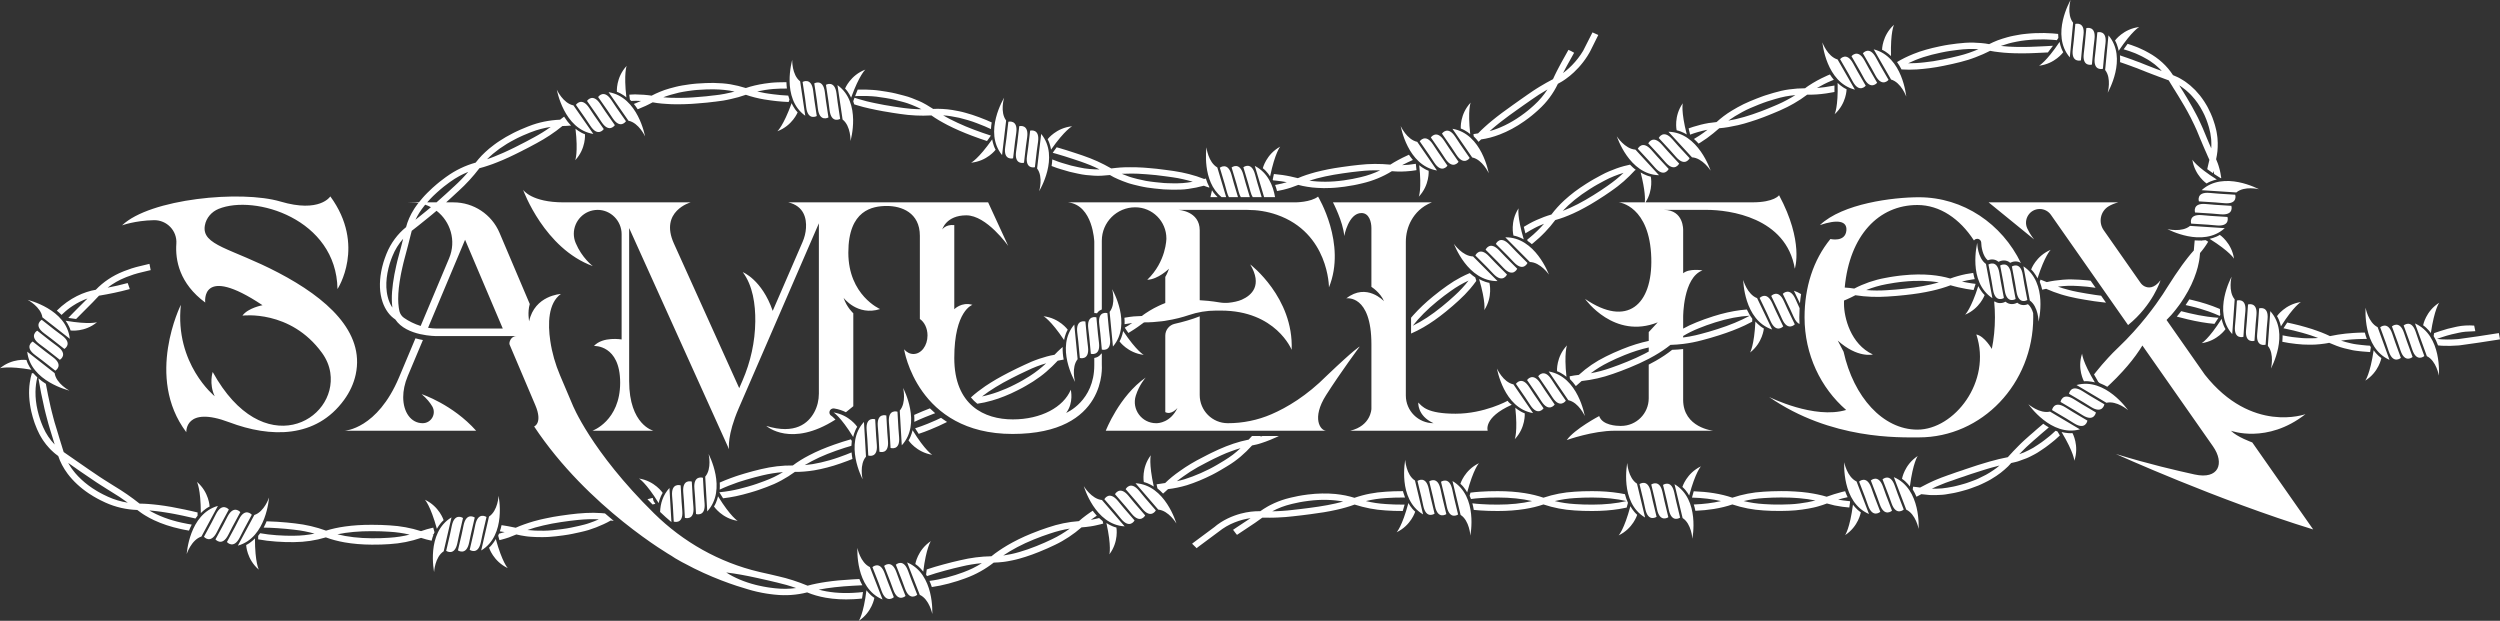 <?xml version="1.0" encoding="UTF-8"?>
<svg id="Layer_2" data-name="Layer 2" xmlns="http://www.w3.org/2000/svg" viewBox="0 0 6212.25 1542.6">
  <rect x="0" y="0" width="6212.25" height="1542.6" fill="#333333" stroke="none"/>
  <defs>
    <style>
      .cls-1 {
        fill: #fff;
        stroke-width: 0px;
      }
    </style>
  </defs>
  <g id="SAMUEL_FOX" data-name="SAMUEL FOX">
    <path class="cls-1" d="m4472.67,753.86l-15.04-31.4c6.53,2.17,12.46,4.99,17.86,8.33-1.18,7.58-2.12,15.27-2.82,23.07Zm-89.69,62.42c-12.11-6.61-21.01-17.42-21.01-17.42-2.89,60.44-13.28,77.16-13.28,77.16,31.5-24.4,34.29-59.73,34.29-59.73Zm21.01-62.72c-14.13-31.54-31.48-13.07-31.48-13.07l17.95,37.31,9.17,20.2c14.13,31.54,31.48,13.07,31.48,13.07l-17.95-37.31-9.17-20.2Zm-37.78-12.74c-24.68-9.29-34.55-45.15-34.55-45.15.3.22,1.17,99.59,71.9,123.15l-37.35-77.99Zm93.7,65.13l-17.95-37.31-9.17-20.2c-14.13-31.54-31.48-13.07-31.48-13.07l17.95,37.31,9.17,20.2c14.13,31.54,31.48,13.07,31.48,13.07Zm-863.43-96.24c5.35-3.83,10.82-7.47,16.4-10.93,5.59-3.45,11.33-6.68,17.15-9.74,7.2-3.78,14.56-7.26,22.07-10.41,4.49,4.07,9.11,7.7,13.85,10.89l1.81,6.13c.24.8.47,1.6.7,2.38-4.91,6.8-10.07,13.4-15.5,19.76-4.25,4.97-8.67,9.78-13.22,14.48-4.54,4.7-9.24,9.25-14.09,13.63-1.06.97-2.08,1.89-3.05,2.77-8.98,8.12-14.88,13.54-30.27,26.04-18.63,15.12-37.1,28.14-55.18,38.56-10.46,6.04-20.77,11.26-30.78,15.56v-39.32c1.91-2.25,3.87-4.51,5.88-6.77,13.84-15.46,30.28-31.13,48.97-46.3,15.45-12.55,21.96-17.26,31.89-24.33,1.07-.76,2.19-1.56,3.37-2.4Zm5.84,15.3c-10.03,7.14-16.04,11.49-31.11,23.72-12.22,9.91-23.42,20.07-33.56,30.24-10.13,10.17-19.17,20.35-26.97,30.44,11.46-5.59,23.3-12.36,35.3-20.24,12-7.87,24.16-16.86,36.36-26.75,15.04-12.21,20.51-17.23,29.6-25.46.98-.89,2-1.82,3.07-2.78,6.24-5.65,12.21-11.59,17.92-17.76,5.74-6.15,11.19-12.56,16.37-19.23-7.65,3.55-15.13,7.45-22.42,11.67-7.28,4.25-14.34,8.84-21.2,13.75-1.17.84-2.29,1.63-3.36,2.4Zm868.42,38.46l-9.17-20.2c-14.14-31.54-31.48-13.07-31.48-13.07l17.95,37.3,9.17,20.2c4.68,10.45,9.72,15.41,14.35,17.37-.28-5.5-.42-11.02-.42-16.57,0-7.69.22-15.31.66-22.82l-1.06-2.21Zm-635.14,251.19l-23.42-34.14-12.14-18.57c-18.77-29.02-33.1-8.13-33.1-8.13l23.42,34.14,12.14,18.57c18.77,29.02,33.1,8.13,33.1,8.13Zm752.97-792.9c-12.57-5.69-22.25-15.81-22.25-15.81,1.63,60.48-7.48,77.93-7.48,77.93,29.58-26.69,29.73-62.13,29.73-62.13Zm-697.63,773.97l-23.42-34.14-12.14-18.57c-18.77-29.02-33.1-8.13-33.1-8.13l23.42,34.14,12.14,18.57c18.77,29.02,33.1,8.13,33.1,8.13Zm-27.66,9.5l-23.42-34.14-12.14-18.57c-18.77-29.02-33.1-8.13-33.1-8.13l23.42,34.14,12.14,18.57c18.77,29.02,33.1,8.13,33.1,8.13Zm-162.27-302.33c-13.61-2.25-25.58-9.52-25.58-9.52,17.19,58.01,12.89,77.22,12.89,77.22,21.69-33.42,12.69-67.7,12.69-67.7Zm571.35,130.07c-9.58,2.98-16.28,5.11-22.12,6.76-5.84,1.66-10.75,3-16.68,4.59-1.28.35-2.61.71-4.02,1.09-15.43,4.19-31.15,7.27-47.06,9.22-10.46,1.29-21,2.09-31.6,2.41-5.8,4.68-12.09,9.23-18.77,13.75-6.69,4.5-13.8,8.89-21.29,13.2-4.49,2.57-9.12,5.11-13.89,7.6-14.63,7.65-30.54,14.94-47.51,21.82-9.29,3.78-15.86,6.33-21.53,8.47-5.68,2.13-10.49,3.81-16.28,5.87-1.25.45-2.55.91-3.92,1.4-24.98,8.88-50.94,14.83-77.52,17.69-4.48,4.22-9.27,8.42-14.36,12.57-4.56-6.47-9.48-12.3-14.72-17.44l-.66-6.36c-.02-.18-.04-.36-.06-.54,7.87-1.59,15.51-2.76,22.87-3.49,19.81-18.15,42.19-33.45,66.36-45.26,1.33-.65,2.59-1.27,3.81-1.87,5.59-2.74,10.25-5,15.86-7.54,5.61-2.56,12.19-5.37,21.63-9.21,22.86-9.27,45.08-16.14,65.93-20.55.03-.01.07-.01.1-.02v-21.92l22.34-24.19c-108.13,43.26-179.66-56.96-180.58-58.25,104.54,71.65,167.83,14.95,164.58-101.48-3.6-129.03-78.92-138.44-80.95-138.47h64.96c.76-7.65,1.04-29.32-10.45-74.31,0,0,11.68,7.72,25.2,10.49,0,0,7.17,32.27-13.01,63.82h265.28c54.91,0,66.51-17.65,66.51-17.65,62.02,115.49,39.1,182.5,39.1,182.5-21.5-127.61-162.9-146.14-218.74-146.14h-107.04c50.51,0,48.35,50.61,48.35,50.61v106.93c15.21-12.83,48-7.12,48-7.12-48.48,18.06-48,115.59-48,115.59v29.05c10.43-5.77,21.24-10.88,32.35-15.28,1.37-.55,2.68-1.07,3.94-1.57,5.79-2.3,10.6-4.22,16.4-6.29,5.81-2.08,12.56-4.47,22.3-7.5,23.51-7.49,46.25-12.54,67.39-15.28,5.39-.69,10.68-1.22,15.87-1.59,3.68,7.95,8.15,15.75,13.57,23.02l-.31,6.37c0,.3-.03.6-.05.9-5.78,3.14-11.82,6.19-18.09,9.14-19.03,8.97-40.38,17.09-63.49,24.46Zm-175.43,40.6v-10.18c-19.08,4.22-39.33,10.57-60.08,18.99-9.17,3.73-15.47,6.41-20.87,8.87-5.4,2.45-9.93,4.64-15.56,7.41-1.21.59-2.48,1.21-3.8,1.86-15.43,7.57-30.11,16.59-43.76,26.98,16.87-3.11,33.43-7.53,49.54-13.29,1.38-.49,2.69-.96,3.96-1.41,5.88-2.09,10.6-3.74,16.13-5.81,5.52-2.09,11.86-4.55,20.98-8.27,15.1-6.12,29.35-12.6,42.56-19.37,3.72-1.9,7.36-3.83,10.9-5.78Zm170.64-55.7c30.43-9.64,57.73-20.88,80.47-33.37-25.9,1.32-55.18,6.85-85.79,16.55-9.46,2.95-15.91,5.23-21.5,7.22-5.59,2-10.26,3.85-16.09,6.18-1.25.49-2.56,1.01-3.93,1.55-13.25,5.25-26.04,11.59-38.25,18.88v3.76c10.47-1.33,20.84-3.2,31.1-5.57,3.97-.91,7.92-1.9,11.85-2.97,1.41-.38,2.76-.74,4.05-1.09,6.03-1.63,10.86-2.93,16.54-4.54s12.16-3.67,21.55-6.6Zm-329.45,215.95c-.33-.17-16.31-98.26-89.79-110.78l48.78,71.4c25.81,5.43,41.01,39.37,41.01,39.37Zm-69.07-111.39c12.97,4.69,23.42,14.03,23.42,14.03-6.33-60.17,1.39-78.28,1.39-78.28-27.42,28.91-24.81,64.25-24.81,64.25Zm1197.7-759.12c39.57-4.67,60.18-33.51,60.18-33.51-6.97-11.91-9.02-25.76-9.02-25.76-33.63,50.3-51.16,59.27-51.16,59.27Zm-462.96,38.99c16.45,30.4,32.37,10.68,32.37,10.68l-20.69-35.86-10.66-19.46c-16.45-30.4-32.37-10.68-32.37-10.68l20.69,35.86,10.66,19.46Zm-404.58,130c-1.19-4.66-2.25-9.06-3.19-13.21,3.72-1.39,7.49-2.65,11.27-3.86,6.3-2.01,12.67-3.81,19.08-5.4,6.42-1.57,12.85-2.99,19.37-4.07,6.54-1.03,13.12-1.84,19.71-2.43,10.85-9.95,23.66-19.86,38.4-28.68,8.95-5.45,18.55-10.74,28.72-15.81,10.24-4.91,21.09-9.5,32.4-13.89,4.68-1.8,8.67-3.31,12.21-4.62,1.77-.65,3.43-1.25,5-1.82,1.57-.55,3.07-1.03,4.51-1.51,5.77-1.87,10.66-3.33,16.53-5.08,1.27-.37,2.6-.77,3.99-1.19,6.34-1.89,12.74-3.57,19.18-5.04,3.22-.72,6.44-1.44,9.7-2.01,3.25-.56,6.52-1.07,9.8-1.52,13.1-1.81,26.3-2.75,39.49-2.8,1.46-1.13,2.95-2.25,4.47-3.37,1.54-1.08,3.1-2.15,4.69-3.22,3.19-2.13,6.5-4.23,9.92-6.3,6.84-4.14,14.13-8.14,21.83-11.98,4.7-2.33,9.54-4.64,14.55-6.83,2.09-.88,4.2-1.75,6.34-2.6,2.91,4.57,6.13,9.02,9.68,13.24-1.87.73-3.71,1.46-5.54,2.21-6.68,2.66-13.01,5.7-19.09,8.75-6.07,3.07-11.86,6.23-17.35,9.48,6.36-.49,12.91-1.21,19.61-2.17,6.71-.94,13.55-2.22,20.62-3.44,1.11-.2,2.22-.41,3.33-.62.09,5.82.07,11.18-.03,16.12-1.64.31-3.27.59-4.89.87-5.28.98-10.46,1.89-15.57,2.62-8.38,1.22-16.55,2.09-24.46,2.6-3.95.25-7.84.42-11.66.5-1.92.04-3.81.05-5.68.05-1.87.02-3.71.03-5.54.01-10.5,7.97-21.42,15.19-32.72,21.63-2.83,1.61-5.68,3.18-8.55,4.69-2.87,1.52-5.73,3.09-8.63,4.56-5.79,2.96-11.68,5.72-17.65,8.28-1.31.56-2.56,1.1-3.76,1.62-5.52,2.37-10.11,4.35-15.63,6.56-1.38.55-2.81,1.13-4.33,1.73-1.52.62-3.12,1.28-4.83,1.97-3.43,1.39-7.32,2.92-11.9,4.69-11.09,4.3-22.03,8.03-32.68,11.32-10.58,3.45-20.93,6.36-30.99,8.71-16.55,3.72-32.15,6.55-46.77,7.64-4.88,4.4-9.87,8.63-14.98,12.67-5.09,4.1-10.25,8.14-15.54,11.92-5.29,3.8-10.69,7.42-16.2,10.85-1.52.95-3.05,1.87-4.58,2.78-3.58-4.02-7.43-7.9-11.57-11.56,4.5-2.63,8.94-5.33,13.29-8.2,7.03-4.6,13.86-9.52,20.48-14.76-8.26,1.61-16.46,3.61-24.56,5.97-6.3,1.86-12.58,3.88-18.71,6.26l-.59-2.31Zm95.48-32.57c12.6-2.08,25.87-5.12,39.59-9.16,3.43-1.01,6.89-2.08,10.38-3.21,3.5-1.09,7.05-2.19,10.61-3.37,7.14-2.36,14.37-4.95,21.67-7.77,4.51-1.74,8.31-3.24,11.65-4.58,3.34-1.35,6.23-2.52,8.91-3.61,5.38-2.15,9.88-4.09,15.51-6.51,1.21-.52,2.47-1.06,3.8-1.63,7.71-3.31,15.27-6.97,22.68-10.97,3.68-2.03,7.4-3.97,11.04-6.07,3.64-2.09,7.25-4.26,10.81-6.51-4.2.37-8.4.84-12.58,1.4-4.18.58-8.37,1.17-12.49,2.05-8.25,1.67-16.44,3.71-24.54,6.13-1.38.42-2.7.81-3.97,1.19-5.91,1.75-10.65,3.16-16.2,4.96-2.79.88-5.74,1.95-9.14,3.21-3.4,1.26-7.25,2.71-11.78,4.47-7.36,2.84-14.51,5.8-21.42,8.87-3.45,1.54-6.85,3.08-10.17,4.7-3.3,1.65-6.54,3.33-9.71,5.04-12.68,6.82-24.32,13.95-34.65,21.37Zm314.58-76.96l-43.08-74.98c-25.31-7.42-37.82-42.44-37.82-42.44.31.19,8.61,99.23,80.9,117.43Zm22.84-27.78c16.45,30.4,32.37,10.68,32.37,10.68l-20.69-35.86-10.66-19.46c-16.45-30.4-32.37-10.68-32.37-10.68l20.69,35.86,10.66,19.46Zm28.33-7.25c16.45,30.4,32.37,10.68,32.37,10.68l-20.69-35.86-10.66-19.46c-16.45-30.4-32.37-10.68-32.37-10.68l20.69,35.86,10.66,19.46Zm38.51-48.3c-1.63-60.48,7.48-77.93,7.48-77.93-29.58,26.69-29.73,62.13-29.73,62.13,12.57,5.69,22.25,15.81,22.25,15.81Zm37.94,100.62c-.31-.19-8.61-99.23-80.9-117.43l43.08,74.98c25.31,7.42,37.82,42.44,37.82,42.44Zm-614.45,195.34l-58.6-63.59c-26.32-1.64-46.28-33.02-46.28-33.02.35.12,30.35,94.86,104.88,96.62Zm69.02-101.12c-14.98-58.62-9.95-77.66-9.95-77.66-22.95,32.57-15.25,67.17-15.25,67.17,13.52,2.77,25.2,10.49,25.2,10.49Zm533.58-161.72c-3.19-6.27-6.88-12.46-11.13-18.36,11.96-7.36,25.68-14.05,40.77-20.11,4.86-1.94,9.88-3.82,15.03-5.62,5.16-1.81,10.49-3.36,15.93-4.93,10.9-3.09,22.32-5.87,34.17-8.31,4.91-1.01,9.08-1.84,12.78-2.55,3.69-.71,6.93-1.18,9.91-1.64,5.99-.91,11.03-1.55,17.1-2.32,1.31-.17,2.68-.34,4.12-.52,6.55-.84,13.12-1.45,19.7-1.85,3.29-.2,6.58-.34,9.87-.43,3.3-.08,6.56-.16,9.91-.05,6.65.16,13.28.55,19.88,1.15,3.3.31,6.59.67,9.87,1.08,3.28.45,6.57,1.02,9.84,1.61,6.57-3.35,13.64-6.51,21.15-9.47,7.53-2.8,15.52-5.32,23.89-7.64,2.55-.7,5.13-1.41,7.77-2.03,2.63-.59,5.3-1.16,8.01-1.71,5.42-1.09,10.97-2.1,16.65-3.01,1.42-.22,2.84-.46,4.28-.65,1.44-.17,2.89-.34,4.34-.52,2.92-.33,5.86-.63,8.83-.91,2.96-.28,5.96-.54,8.98-.77,3.03-.22,6.07-.48,9.16-.54,10.19-.31,17.35-.41,23.51-.39,6.17.11,11.36.47,17.6.8,1.34.08,2.75.16,4.23.24,4.35.19,8.71.65,13.05,1.21.05,3.38.24,6.69.57,9.95l-3.56,5.32c-.07.1-.13.2-.19.29-1.53-.2-3.06-.39-4.59-.51-2.11-.17-4.23-.32-6.35-.44-1.45-.08-2.83-.16-4.16-.24-3.1-.17-5.89-.33-8.64-.48-2.75-.12-5.46-.33-8.39-.3-5.87-.02-12.63.08-22.42.38-.99.03-1.98.07-2.96.1-.99.07-1.97.14-2.95.2-1.96.15-3.9.31-5.84.46-3.87.32-7.7.69-11.47,1.1-7.56.74-14.88,2.02-21.97,3.37-3.55.69-7.03,1.41-10.46,2.17-1.71.38-3.4.75-5.08,1.18-1.67.46-3.33.91-4.97,1.36-6.56,1.86-12.86,3.86-18.85,6,6.35.74,12.9,1.28,19.65,1.61,1.69.07,3.39.14,5.1.22,1.71.08,3.44.17,5.18.26,3.48.16,7,.26,10.56.32,7.14.14,14.44-.03,21.92,0,3.73-.04,7.51-.12,11.32-.25,1.91-.08,3.83-.16,5.75-.24.97-.05,1.93-.1,2.9-.14.97-.03,1.94-.06,2.91-.09,9.6-.29,16.23-.6,21.97-.97,2.88-.23,5.53-.26,8.23-.43,2.69-.15,5.43-.3,8.46-.48,1.31-.07,2.68-.15,4.11-.24l1.45-.1c-4.62,6.42-8.84,11.92-12.65,16.61h-.01c-2.8.15-5.59.28-8.63.44-5.83.38-12.61.71-22.27,1-2.92.05-5.82.25-8.7.36-2.88.12-5.74.21-8.58.28-2.84.06-5.66.1-8.46.11-1.39-.01-2.79-.01-4.17-.01-1.39.02-2.77.04-4.14.06-5.5.07-10.91.02-16.22-.14-2.66-.08-5.29-.18-7.89-.32-2.61-.1-5.19-.2-7.74-.31-8.38-.39-16.5-1.14-24.32-2.11-7.81-.81-15.32-1.94-22.5-3.36-2.92,1.47-5.86,2.85-8.81,4.25-2.94,1.44-5.9,2.83-8.88,4.16-5.94,2.67-11.94,5.13-18,7.38-3.02,1.09-6.09,2.29-9.16,3.37-3.08,1.1-6.16,2.14-9.27,3.13-6.21,1.98-12.48,3.75-18.8,5.3-1.39.35-2.71.68-3.99.99-5.85,1.45-10.71,2.65-16.52,3.95-2.92.62-6.07,1.3-9.69,2.08-3.62.8-7.72,1.68-12.55,2.67-11.67,2.41-23.08,4.34-34.17,5.77-5.53.75-11.01,1.27-16.35,1.84-5.35.58-10.6,1.03-15.76,1.36-13.4.86-26.19.82-38.19.01h-.01Zm16.3-15.24c6.37.04,12.96-.14,19.72-.55,3.38-.21,6.81-.47,10.28-.78,3.47-.34,6.98-.69,10.54-1.04,14.27-1.43,29.17-3.73,44.53-6.9,4.73-.97,8.73-1.83,12.25-2.6,3.52-.76,6.57-1.42,9.4-2.03,5.66-1.25,10.43-2.43,16.38-3.91,1.28-.31,2.62-.64,4.01-.99,8.16-2.01,16.22-4.39,24.18-7.13,3.98-1.36,7.92-2.84,11.85-4.37,3.93-1.46,7.83-3.01,11.71-4.66-4.2-.32-8.42-.54-12.65-.66-4.21-.06-8.42.01-12.63.16-8.41.3-16.82.99-25.19,2.06-1.44.18-2.8.35-4.12.52-6.11.77-11.01,1.39-16.78,2.26-2.87.46-5.98.89-9.54,1.59-3.56.68-7.59,1.49-12.35,2.47-15.43,3.18-30.12,6.98-43.82,11.31-3.43,1.06-6.77,2.28-10.06,3.49-3.28,1.21-6.5,2.46-9.65,3.74-6.3,2.56-12.33,5.23-18.06,8.02Zm-780.03,287.45c5.28-2.99,9.77-5.39,15.18-8.28,1.17-.62,2.39-1.27,3.67-1.96,2.92-1.56,5.86-3.07,8.83-4.53,2.98-1.43,6-2.78,9.04-4.09,6.07-2.62,12.23-5.04,18.45-7.25,6.23-2.19,12.48-4.26,18.88-5.94,4.99-1.32,10.01-2.5,15.05-3.55,4.71,4.98,9.63,9.43,14.72,13.35-.74.14-1.47.28-2.2.41-4.41,4.87-8.96,9.58-13.64,14.12-4.68,4.54-9.4,9.09-14.3,13.38-4.88,4.3-9.9,8.43-15.05,12.39-2.57,1.98-5.18,3.91-7.81,5.81-2.61,1.94-5.25,3.84-7.92,5.69-1.17.82-2.29,1.59-3.36,2.34-4.94,3.43-9.04,6.28-14.01,9.55-4.96,3.28-10.81,6.93-19.09,12.25-10.04,6.39-20.03,12.19-29.84,17.5-9.74,5.42-19.36,10.26-28.79,14.49-7.76,3.43-15.3,6.65-22.73,9.4-7.42,2.77-14.69,5.11-21.78,7.02-3.99,5.19-8.01,10.42-12.25,15.4-4.23,5-8.6,9.85-13.13,14.54-2.26,2.35-4.57,4.64-6.89,6.92-2.31,2.3-4.66,4.56-7.04,6.78-4.77,4.44-9.68,8.72-14.73,12.82-1.11.91-2.16,1.77-3.18,2.59-.33.27-.65.53-.97.79-3.44-2.92-6.96-5.59-10.54-8l-.92-3.09c.76-.63,1.55-1.27,2.37-1.93,1.02-.83,2.09-1.7,3.21-2.61,6.51-5.3,12.79-10.9,18.81-16.77,1.5-1.47,2.99-2.95,4.47-4.45,1.49-1.48,2.96-2.98,4.42-4.5,2.91-3.03,5.76-6.12,8.54-9.29-3.92,1.54-7.81,3.17-11.67,4.88-1.92.86-3.84,1.74-5.75,2.64-1.89.92-3.77,1.87-5.64,2.84-7.49,3.87-14.8,8.08-21.92,12.62-.45.29-.9.58-1.33.85-1.58-5.89-2.9-11.28-4.01-16.2,4.54-2.82,9.15-5.51,13.84-8.08,2.89-1.58,5.8-3.12,8.74-4.61,2.95-1.47,5.95-2.86,8.96-4.22,6.02-2.7,12.13-5.21,18.31-7.51,6.2-2.28,12.4-4.44,18.8-6.21,4.39-5.9,9.29-11.84,14.66-17.77,5.37-5.94,11.17-11.92,17.55-17.66,7.73-7.06,16.14-14.08,25.14-20.99,9.08-6.81,18.81-13.44,29.05-19.95,8.43-5.41,14.52-8.95,19.8-11.93Zm7.71,13.84c-2.54,1.43-5.26,3-8.38,4.85-3.13,1.84-6.59,4.06-10.7,6.66-26.72,16.78-49.39,35.31-66.74,53.97,23.84-9.05,49.6-22.37,76.12-39.04,4.07-2.6,7.51-4.8,10.55-6.74,3.04-1.92,5.66-3.61,8.08-5.2,4.84-3.19,8.87-5.99,13.9-9.48,1.08-.75,2.21-1.54,3.4-2.36,3.45-2.38,6.83-4.88,10.2-7.39,3.38-2.48,6.7-5.04,9.97-7.68,6.54-5.27,12.85-10.84,18.92-16.7-8.06,2.42-16.02,5.21-23.85,8.36-3.91,1.58-7.79,3.25-11.63,5-3.83,1.78-7.58,3.71-11.31,5.7-1.27.68-2.49,1.32-3.65,1.95-5.44,2.9-9.81,5.23-14.88,8.1Zm143.55-41.97c22.77,26,33.93,3.25,33.93,3.25l-28.11-30.39-14.7-16.62c-22.77-26-33.93-3.25-33.93-3.25l28.11,30.39,14.7,16.62Zm138.15,7.37c-.35-.12-30.35-94.86-104.88-96.62l58.6,63.59c26.32,1.64,46.28,33.02,46.28,33.02Zm-112.16-20.77c22.77,26,33.93,3.25,33.93,3.25l-28.11-30.39-14.7-16.62c-22.77-26-33.93-3.25-33.93-3.25l28.11,30.39,14.7,16.62Zm26.02-13.34c22.77,26,33.93,3.25,33.93,3.25l-28.11-30.39-14.7-16.62c-22.77-26-33.93-3.25-33.93-3.25l28.11,30.39,14.7,16.62Zm718.5,392.11c36.72-15.44,48.55-48.84,48.55-48.84-9.99-9.51-15.8-22.26-15.8-22.26-18.11,56.74-32.31,70.68-32.75,71.1Zm154.67-36.52l-7.71-40.67-3.65-21.89c-5.51-34.12-27.04-20.76-27.04-20.76l7.71,40.68,3.65,21.88c5.51,34.12,27.04,20.76,27.04,20.76Zm-9.78-83.69l15.95,84.99c21.21,15.19,21.7,51.73,21.71,52.54,0-1.17,24.3-96.7-37.66-137.53Zm67.77-41.07c-36.72,15.44-48.55,48.84-48.55,48.84,10,9.51,15.8,22.26,15.8,22.26,18.11-56.74,32.31-70.68,32.75-71.1Zm-116.27,119.84l-7.71-40.68-3.64-21.88c-5.52-34.12-27.04-20.76-27.04-20.76l7.7,40.68,3.65,21.88c5.51,34.12,27.04,20.76,27.04,20.76Zm-1366.68-134.61c.35.1,33.94,93.64,108.47,92.56l-60.98-61.32c-26.37-.64-47.5-31.24-47.5-31.24Zm1395.81,137.1l-7.7-40.67-3.65-21.89c-5.51-34.12-27.04-20.76-27.04-20.76l7.71,40.68,3.65,21.89c5.51,34.12,27.03,20.75,27.03,20.75Zm600.24,86.58c-3.31,34.4,20.9,26.93,20.9,26.93l2.84-41.3,2.02-22.09c3.31-34.4-20.9-26.93-20.9-26.93l-2.84,41.3-2.02,22.09Zm-657.99-88.7l-15.95-84.99c-21.21-15.18-21.7-51.72-21.71-52.53,0,1.16-24.3,96.69,37.66,137.52Zm364.9-673.79c-39.57,4.67-60.18,33.51-60.18,33.51,6.97,11.91,9.02,25.76,9.02,25.76,33.63-50.3,51.16-59.27,51.16-59.27Zm-164.31-10.66c-16.36-20.69-6.33-56.5-6.33-56.5.15.34-50.33,85.95-1.87,142.59l8.2-86.09Zm46.74,104.05l3.85-41.22,2.55-22.04c4.15-34.31-20.24-27.43-20.24-27.43l-3.85,41.22-2.55,22.04c-4.15,34.31,20.24,27.43,20.24,27.43Zm-27.33-10.4l3.85-41.22,2.55-22.04c4.15-34.31-20.24-27.43-20.24-27.43l-3.85,41.22-2.55,22.04c-4.15,34.31,20.24,27.43,20.24,27.43Zm54.64,20.86l3.85-41.22,2.55-22.04c4.15-34.31-20.24-27.43-20.24-27.43l-3.85,41.22-2.55,22.04c-4.15,34.31,20.24,27.43,20.24,27.43Zm11.9,59.46c-.15-.34,50.33-85.95,1.87-142.59l-8.2,86.09c16.36,20.69,6.33,56.5,6.33,56.5Zm315.54,513.44c-16.86-20.28-7.7-56.33-7.7-56.33.15.33-48.22,87.15,1.61,142.59l6.09-86.26Zm-2710.73,453.93c13.42,3.21,24.84,11.32,24.84,11.32-13.02-59.09-7.37-77.95-7.37-77.95-24.01,31.79-17.47,66.62-17.47,66.62Zm2640.88-741.95c11.69-7.32,25.48-9.79,25.48-9.79-51.28-32.12-60.77-49.36-60.77-49.36,5.85,39.41,35.29,59.15,35.29,59.15Zm-3215.5,613.11s-2.56,13.77-9.97,25.42c0,0,19.54,29.57,58.91,35.69,0,0-17.18-9.61-48.94-61.11Zm1521.23-41.85c-12.97-4.69-23.42-14.03-23.42-14.03,6.33,60.17-1.39,78.28-1.39,78.28,27.42-28.91,24.81-64.25,24.81-64.25Zm-1494.68,393.43c7.38-60.05,18.98-75.96,18.98-75.96-33.22,21.99-38.64,57.02-38.64,57.02,11.58,7.49,19.66,18.94,19.66,18.94Zm3201.65-889.93l22.11,1.89c34.42,3.12,26.81-21.05,26.81-21.05l-41.32-2.62-22.11-1.89c-34.42-3.12-26.81,21.05-26.81,21.05l41.32,2.62Zm-1849.98,692.98c15.55-58.48,29.22-72.63,29.22-72.63-35.93,17.23-46.1,51.18-46.1,51.18,10.45,9.01,16.87,21.46,16.87,21.46Zm114.94-268.5c-25.81-5.43-41.01-39.37-41.01-39.37.33.17,16.31,98.26,89.79,110.78l-48.78-71.4Zm-1530.63,67.89s-24.12-7.78-21.23,26.66l1.74,22.12,2.33,41.33s24.12,7.78,21.23-26.66l-1.74-22.12-2.33-41.33Zm10.7,83.57c49.91-54.16,4.35-140.11,3.38-142.5.39,1.65,8.3,36.58-8.4,56.17l5.02,86.33Zm-38.37-74.13s-24.12-7.77-21.24,26.67l1.74,22.12,2.34,41.33s24.11,7.78,21.23-26.66l-1.74-22.12-2.33-41.34Zm3383.66-275.93l-2.84,41.3-2.02,22.09c-3.31,34.4,20.9,26.93,20.9,26.93l2.84-41.3,2.02-22.09c3.31-34.4-20.9-26.93-20.9-26.93Zm-3287.43,280.05c9.01-3.7,15.28-6.16,20.75-8.2,1.51-.56,2.95-1.09,4.38-1.6-4.49-3.84-8.86-7.86-13.08-12.04-4.89,1.85-10.57,4.1-18.03,7.17-7.2,3-14.24,5.99-21.06,9.08.47,5.68.63,11.47.37,17.31,8.53-4.05,17.44-7.96,26.67-11.72Zm49.63,14.44c1.2-.59,2.45-1.21,3.76-1.85.42-.21.84-.41,1.26-.63-5.13-3.23-10.14-6.64-15.01-10.24-4.25,2.09-8.03,3.86-12.37,5.82-5.35,2.41-11.56,5.08-20.61,8.79-10.6,4.31-21.05,8.1-31.29,11.35l.33.54c2.95,4.79,5.77,9.2,8.46,13.26,9.34-3.06,18.88-6.48,28.48-10.48,9.31-3.82,15.79-6.61,21.33-9.11,5.55-2.5,10.15-4.71,15.66-7.45Zm2873.59-300.24c3.79.46,7.55.9,11.27,1.27l-12.12-17.31c-.95-.11-1.91-.22-2.87-.33-3.88-.46-7.79-.98-11.74-1.56-9.73-1.41-16.44-2.49-22.25-3.53-5.82-1-10.74-1.86-16.87-3.01-1.32-.25-2.69-.5-4.13-.77-8.4-1.54-16.74-3.47-24.99-5.76-8.26-2.14-16.45-4.64-24.53-7.52,8.5-1.08,17.07-1.78,25.66-2.1,8.57-.17,17.17.05,25.75.64,1.47.1,2.87.2,4.22.29,6.26.45,11.29.75,17.19,1.36,5.56.61,11.93,1.43,20.85,2.71l-12.35-17.65c-2.55-.32-4.87-.6-7.07-.84-6.14-.61-11.32-.94-17.55-1.38-1.35-.09-2.76-.19-4.24-.29-6.72-.47-13.45-.72-20.17-.76-1.68,0-3.36,0-5.04.02l-5.05.19c-3.36.16-6.72.37-10.07.63-6.71.53-13.39,1.27-20.03,2.24-6.64.97-13.24,2.09-19.81,3.66-4.93-2.18-10.11-4.25-15.52-6.2l-1.78,5.59c2.44,6.1,4.43,12.6,5.94,19.46,3.33-.66,6.59-1.39,9.77-2.17,6.13,2.59,12.29,5.21,18.52,7.54,6.23,2.35,12.51,4.49,18.85,6.42,3.17.97,6.35,1.88,9.54,2.74l9.6,2.51c6.42,1.63,12.88,3.04,19.38,4.25,1.43.26,2.79.51,4.09.76,6.03,1.12,11.03,2.02,17,3.02,5.96,1.07,12.9,2.19,22.8,3.63,5.99.87,11.91,1.62,17.75,2.25Zm352.7,86.29l2.84-41.3,2.02-22.09c3.31-34.4-20.9-26.93-20.9-26.93l-2.84,41.3-2.02,22.09c-3.31,34.4,20.9,26.93,20.9,26.93Zm-1912.58-498.33l-.6-5.54c3.78-.64,7.58-1.22,11.4-1.76,2.54-2.57,5.13-5.22,7.83-7.85,2.7-2.64,5.52-5.21,8.41-7.84,5.73-5.31,11.89-10.47,18.27-15.78,15.63-12.84,33.16-25.77,52.02-39.08,3.87-2.79,7.19-5.12,10.13-7.19,2.9-2.1,5.44-3.91,7.8-5.55,4.73-3.3,8.71-6.07,13.49-9.41,1.02-.73,2.09-1.5,3.22-2.31,5.15-3.63,10.29-7.25,15.59-10.68,2.62-1.75,5.26-3.47,7.95-5.15,2.69-1.67,5.33-3.38,8.06-5.01,10.82-6.6,21.97-12.86,33.44-18.87,1.46-3.31,3.05-6.61,4.64-10.01.8-1.68,1.63-3.37,2.49-5.06.83-1.71,1.68-3.43,2.55-5.15,1.78-3.41,3.53-6.93,5.43-10.41,1.82-3.53,3.77-7.04,5.7-10.63,4.75-8.71,9.82-17.64,14.93-26.8.89-1.59,1.78-3.19,2.67-4.8,4.27,1.81,9.5,4.42,14.1,7.22-2.86,5.14-5.68,10.2-8.43,15.15-6.85,12.29-13.4,24.03-19.19,35.35,10.21-7.56,20.4-16.78,29.94-27.75,4.78-5.48,9.4-11.38,13.77-17.74,2.19-3.17,4.29-6.47,6.33-9.88,1.02-1.71,19.34-38.24,20.31-40.03.48-.89.96-1.8,1.43-2.73l.7-1.41.75-1.57,14.45,6.47c-.62,1.37-18.26,36.75-18.69,37.64l-1.21,2.36c-.8,1.51-1.6,2.98-2.41,4.41-1.62,2.86-3.28,5.61-4.98,8.26-3.4,5.31-6.92,10.32-10.58,15.02-7.29,9.45-15.03,17.81-22.92,25.19-3.22,3.05-6.54,5.87-9.8,8.59-3.33,2.66-6.59,5.24-9.94,7.58-1.67,1.18-3.32,2.33-4.97,3.45-1.67,1.09-3.34,2.15-4.99,3.17-3.3,2.07-6.64,3.91-9.92,5.64-5.68,12.06-12.65,23.59-20.7,34.38-2.03,2.68-4.07,5.38-6.23,7.96-2.16,2.58-4.37,5.14-6.63,7.66-4.58,4.95-9.33,9.79-14.37,14.3-1.1,1-2.15,1.96-3.16,2.88-2.32,2.1-4.5,3.96-6.66,5.84-2.17,1.87-4.32,3.75-6.75,5.67-2.42,1.94-5.05,4.01-8.1,6.37-3.09,2.31-6.62,4.87-10.78,7.86-20.26,14.31-40.96,25.26-60.77,32.91-8.11,3.19-16.17,5.68-23.94,7.8-3.91,1.02-7.78,1.87-11.56,2.64-3.79.78-7.5,1.44-11.18,1.89-2.05,2.05-4.14,4.07-6.27,6.04-3.65-4.8-7.66-9.41-12.07-13.71Zm39.47-12.89c3.05-.86,6.16-1.77,9.29-2.79,3.11-1.05,6.26-2.17,9.44-3.37,1.59-.61,3.19-1.23,4.8-1.85,1.6-.65,3.19-1.34,4.8-2.04,3.21-1.4,6.46-2.87,9.72-4.4,12.96-6.33,26.16-14.03,39.13-23.17,3.97-2.85,7.32-5.28,10.24-7.46,2.89-2.23,5.37-4.18,7.66-6.02,2.3-1.82,4.35-3.58,6.43-5.38,2.07-1.82,4.16-3.65,6.49-5.7.99-.89,2.02-1.83,3.09-2.81,12.57-11.4,23.63-24.41,32.72-38.55-14.58,8.38-28.57,17.33-42.06,26.99-1.15.83-2.25,1.62-3.3,2.37-4.97,3.46-8.95,6.23-13.64,9.5-4.67,3.31-10.04,7.13-17.81,12.65-12.64,8.91-24.67,17.65-35.86,26.37-2.83,2.13-5.59,4.28-8.29,6.44-2.69,2.18-5.34,4.33-7.95,6.44-2.61,2.13-5.14,4.28-7.61,6.43-2.49,2.12-4.93,4.22-7.29,6.35Zm1852.79,158.02l-41.32-2.62-22.11-1.89c-34.42-3.12-26.81,21.05-26.81,21.05l41.32,2.62,22.11,1.89c34.42,3.12,26.81-21.05,26.81-21.05Zm-24.09,333.93c-7.26-11.73-9.65-25.53-9.65-25.53-32.4,51.1-49.7,60.5-49.7,60.5,39.44-5.64,59.34-34.96,59.34-34.96Zm-113.6-40.22c-.94,1.2-1.92,2.39-2.88,3.55l-.04.05c-.44.54-.88,1.09-1.34,1.65l-1.35,1.66c-.62.75-1.23,1.5-1.84,2.23,7.07,1.96,14.8,3.98,27.44,6.93,23.18,5.48,45.38,9.28,66.08,11.14,3.16-4.56,6.52-9.59,10.08-15.16-8.82-.55-17.98-1.49-27.41-2.82-7.23-1.04-14.62-2.21-22.15-3.66-7.53-1.42-15.18-3.12-22.96-4.91-8.68-2.03-14.91-3.58-20.24-5-1.11,1.46-2.21,2.88-3.39,4.34Zm23.59-33.7c-.48.79-.97,1.58-1.47,2.37l-.03.04-.02.04c-.37.57-.74,1.15-1.09,1.68-2.41,3.74-4.48,6.91-6.34,9.71-.08.12-.15.23-.23.34,3.79.82,8.11,1.8,13.28,3.01,7.82,1.8,15.4,3.87,22.78,6.03,7.36,2.17,14.52,4.44,21.4,6.91,9.59,3.43,18.68,7.09,27.23,10.98l1.52-2.41c-.6-4.76-.9-9.67-.92-14.7-.94-.41-1.89-.82-2.84-1.22-19.55-8.22-41.58-15.34-65.53-21-2.8-.66-5.36-1.25-7.74-1.78Zm-694.35,465.04c7.82-60,19.54-75.81,19.54-75.81-33.38,21.75-39.06,56.73-39.06,56.73,11.53,7.58,19.52,19.08,19.52,19.08Zm639.91-639.6c.33-.16,87.41,47.75,142.58-2.39l-86.29-5.62c-20.19,16.97-56.29,8.01-56.29,8.01Zm-1188.28,662.12c15.55-58.48,29.22-72.63,29.22-72.63-35.93,17.23-46.1,51.18-46.1,51.18,10.45,9.01,16.87,21.46,16.87,21.46Zm1247.36-675.79l41.32,2.62,22.11,1.89c34.42,3.12,26.81-21.05,26.81-21.05l-41.32-2.62-22.11-1.89c-34.42-3.12-26.81,21.05-26.81,21.05Zm-130.21-436.67c1.6.72,3.12,1.4,4.57,2.06,2.91,1.32,5.56,2.57,8.22,3.83.66.32,1.32.64,1.99.96.66.33,1.32.7,1.98,1.06,1.33.72,2.69,1.46,4.12,2.24,1.22.67,2.5,1.36,3.85,2.1,24.45,13.4,45.75,32.65,60.31,55.47,3.47,1.4,7.02,2.94,10.62,4.63.91.43,1.81.86,2.72,1.3.92.43,1.83.88,2.7,1.4,1.77.99,3.55,2.02,5.34,3.09s3.6,2.18,5.41,3.32c.91.57,1.82,1.15,2.73,1.74.89.61,1.76,1.26,2.64,1.9,3.51,2.59,7.06,5.32,10.63,8.18,4.17,3.65,8.32,7.58,12.51,11.68,3.95,4.28,7.94,8.74,11.81,13.46,1.84,2.43,3.68,4.9,5.51,7.42,1.81,2.53,3.73,5.03,5.34,7.75,1.68,2.68,3.35,5.41,5,8.17.81,1.39,1.68,2.76,2.44,4.19.74,1.44,1.49,2.89,2.23,4.34,9.87,19.22,12.19,27.71,16.22,40.16.41,1.35.76,2.79,1.17,4.28.91,3.41,1.77,6.83,2.56,10.25.43,1.7.71,3.44,1,5.17l.82,5.19.72,5.18.33,2.59c.09.86.14,1.74.2,2.6.25,3.48.43,6.94.55,10.39.18,3.44.04,6.9-.11,10.33-.15,3.43-.35,6.84-.62,10.22-.41,3.4-.88,6.78-1.41,10.12-.54,3.34-1.06,6.65-1.9,9.93,1.49,3.43,2.92,7,4.3,10.71.72,1.85,1.29,3.74,1.88,5.67.58,1.92,1.14,3.88,1.7,5.87.55,1.99,1.08,4.01,1.6,6.06.5,2.05.88,4.13,1.3,6.23.74,4.01,1.52,8.13,2.06,12.33l-1.44.18-5.41-3.39c-3.9-2.44-7.54-4.79-10.95-7.05-.53-2.6-1.11-5.15-1.74-7.64-.42,1.86-.84,3.74-1.25,5.64-5.27-3.55-9.95-6.87-14.09-9.94.09-.46.18-.91.28-1.36.4-1.87.81-3.73,1.24-5.58.43-1.84.92-3.68,1.28-5.48.78-3.62,1.63-7.17,2.55-10.67-1.22-2.95-2.66-5.87-3.96-8.78-1.32-2.92-2.57-5.83-3.78-8.74-1.34-2.88-2.63-5.75-3.86-8.63s-2.36-5.76-3.68-8.59c-1.26-2.84-2.47-5.69-3.62-8.54l-.86-2.13-.94-2.11-1.81-4.23-1.74-4.23c-.56-1.42-1.09-2.84-1.73-4.23-1.22-2.78-2.39-5.58-3.49-8.4-.51-1.23-.94-2.42-1.43-3.54-4.69-10.16-7.41-17.01-15.71-33.12-10.06-19.49-20.48-37.22-30.66-53.7-2.16-3.32-4.23-6.65-6.22-9.99-.5-.84-.99-1.68-1.48-2.51-.53-.8-1.05-1.61-1.57-2.4-1.04-1.61-2.05-3.22-3.05-4.83-.99-1.61-1.96-3.23-2.91-4.85-.46-.82-.97-1.6-1.48-2.37-.5-.77-.99-1.55-1.48-2.32-1.97-3.1-3.84-6.22-5.63-9.35-3-1.14-6.08-2.14-9.04-3.27l-4.43-1.68c-1.48-.55-2.89-1.19-4.41-1.67-3-1.04-5.94-2.11-8.85-3.22l-4.33-1.7c-1.42-.61-2.94-1.05-4.39-1.6-2.92-1.06-5.81-2.15-8.67-3.3-1.44-.55-2.81-1.19-4.28-1.7l-4.34-1.6c-2.88-1.1-5.73-2.24-8.55-3.43-.7-.29-1.39-.61-2.11-.88l-2.17-.82-4.29-1.68c-1.25-.51-2.44-.99-3.59-1.45-1.31-.53-2.57-1.04-3.8-1.53-.62-.25-1.22-.51-1.83-.74-.62-.21-1.23-.43-1.85-.64-2.45-.87-4.89-1.75-7.52-2.74-1.32-.5-2.68-1.03-4.13-1.58-1.44-.56-2.95-1.18-4.63-1.72-3.32-1.14-7.06-2.47-11.45-4.07-4.12-1.43-8.21-2.84-12.25-4.23.27-5.57.19-11.22-.3-16.88,2.3.83,4.61,1.64,6.95,2.43,3.58,1.22,7.23,2.34,10.81,3.72,4.46,1.63,8.24,2.97,11.59,4.13.83.29,1.64.57,2.42.84.77.3,1.52.59,2.24.88,1.46.56,2.84,1.09,4.16,1.6,2.66,1,5.13,1.9,7.65,2.8,1.25.46,2.54.85,3.82,1.39,1.28.52,2.6,1.06,3.99,1.63,1.2.48,2.45.99,3.76,1.52,7.73,2.94,15.25,6.26,23.1,9.05.99.34,1.95.73,2.9,1.13l2.89,1.15c1.93.76,3.88,1.51,5.84,2.23,1.96.73,3.95,1.42,5.94,2.12,1.93.79,3.88,1.55,5.85,2.3-1.41-1.57-2.85-3.13-4.31-4.68-1.51-1.47-3.06-2.9-4.63-4.33-1.56-1.43-3.15-2.84-4.76-4.24l-2.43-2.09c-.81-.7-1.63-1.39-2.49-2.01-6.83-5.06-13.87-10.08-21.49-14.03-1.29-.71-2.52-1.38-3.7-2.03-1.37-.76-2.68-1.48-3.95-2.17-1.27-.72-2.56-1.27-3.8-1.89-2.51-1.2-4.99-2.37-7.69-3.6-1.36-.61-2.76-1.25-4.25-1.92-.75-.33-1.52-.67-2.31-1.02-.81-.31-1.64-.63-2.5-.96-3.45-1.31-7.37-2.76-12.03-4.45-3.75-1.44-7.57-2.52-11.34-3.6-1.04-.3-2.08-.6-3.12-.88,3.51-5.04,6.81-9.57,9.91-13.65,3.24.98,6.5,2.04,9.77,3.17,4.95,1.79,9.14,3.35,12.84,4.76,1.86.66,3.55,1.43,5.16,2.14Zm100.63,93.16c1.78,2.61,3.35,5.49,5.08,8.25,1.7,2.8,3.53,5.54,5.29,8.38,1.69,2.91,3.44,5.81,5.25,8.72.89,1.46,1.86,2.87,2.73,4.38.86,1.5,1.73,3.01,2.61,4.53,7.3,11.95,14.29,24.82,21.37,38.29,1.07,2.09,2.05,4.02,2.97,5.81.47.9.92,1.76,1.35,2.59.41.84.77,1.68,1.14,2.47,1.46,3.18,2.76,5.93,3.99,8.46,1.29,2.52,2.28,4.93,3.36,7.35,1.09,2.42,2.19,4.88,3.42,7.61.56,1.16,1.03,2.42,1.54,3.73,1.49,3.82,3.08,7.62,4.76,11.39,1.49,3.84,3.06,7.65,4.74,11.46l1.26,2.85,1.16,2.88c.79,1.92,1.6,3.84,2.43,5.76l2.57,5.75c.79,1.93,1.6,3.87,2.43,5.8.15-2.1.26-4.22.36-6.34.02-2.11-.02-4.22-.07-6.34s-.13-4.25-.23-6.38l-.18-3.2c-.09-1.06-.22-2.12-.35-3.17-.5-4.24-1.1-8.48-1.81-12.73-.9-4.19-1.91-8.38-3.01-12.55-.38-1.43-.71-2.8-1.15-4.08-.96-3-1.83-5.71-2.68-8.37-.87-2.67-1.69-5.31-2.87-8.06-1.11-2.78-2.35-5.75-3.81-9.18-.37-.85-.73-1.75-1.15-2.65-.45-.89-.91-1.82-1.39-2.78-.96-1.92-2-3.97-3.13-6.21-7.52-14.34-16.39-27.32-26.47-38.04-1.24-1.34-2.47-2.68-3.7-4.01-1.24-1.31-2.59-2.51-3.88-3.74-2.61-2.43-5.21-4.77-7.79-7.03-2.65-2.19-5.41-4.18-8.07-6.14-2.7-1.93-5.26-3.88-8.07-5.46Zm-236.82,735.31c13.74-1.22,27.15,2.83,27.15,2.83-31.15-51.87-31.79-71.55-31.79-71.55-12.65,37.78,4.64,68.72,4.64,68.72Zm-3003.67,94.41s-24.12-7.77-21.23,26.67l1.74,22.12,2.33,41.33s24.12,7.77,21.23-26.67l-1.74-22.11-2.33-41.34Zm1586.05-456.5c13.61,2.25,25.58,9.52,25.58,9.52-17.19-58.01-12.89-77.22-12.89-77.22-21.69,33.42-12.69,67.7-12.69,67.7Zm-1089.34,363.66c-.38-1.42-9.7-36.18,6.31-56.45l-8.26-86.08c-47.91,56.07,1.06,140.44,1.95,142.53Zm-78.46-163.2s17.53,8.96,51.19,59.23c0,0,2.05-13.86,9.01-25.77,0,0-20.63-28.82-60.2-33.46Zm107.99,54.3l-3.88-41.21s-24.39-6.87-20.22,27.44l2.57,22.04,3.88,41.21s24.39,6.87,20.22-27.44l-2.57-22.04Zm5.79-2.15l3.88,41.22s24.39,6.86,20.22-27.45l-2.57-22.04-3.88-41.21s-24.39-6.87-20.22,27.44l2.57,22.04Zm58.78,23.16c48.03-56.22-1.29-140.86-1.96-142.56.33,1.2,9.77,36.14-6.3,56.47l8.26,86.09Zm-183.83,30.62c6.32-2.16,12.7-4.11,19.13-5.84,3.21-.87,6.43-1.68,9.67-2.44,3.24-.73,6.55-1.31,9.83-1.89,5.06-5.42,10.64-10.83,16.69-16.19,1.17-1.04,2.36-2.07,3.56-3.09-.38,10.68.66,21.22,2.52,31.19-5.02,1.11-9.94,2.05-14.77,2.82-2.26,2.4-4.58,4.71-6.88,7.06-2.29,2.38-4.61,4.72-6.96,7.02-4.7,4.59-9.53,9.01-14.49,13.25-2.47,2.12-4.98,4.2-7.52,6.24-2.55,2.03-5.08,4-7.83,6.03-5.43,4.01-11,7.85-16.7,11.51-1.24.83-2.44,1.56-3.6,2.26-5.31,3.24-9.73,5.94-15.06,9.03-2.67,1.53-5.56,3.22-8.93,5.01-3.38,1.78-7.21,3.77-11.73,6.07-5.48,2.77-10.9,5.47-16.31,7.91-5.42,2.41-10.8,4.69-16.11,6.82-5.33,2.11-10.56,4.16-15.78,5.92-5.22,1.76-10.37,3.38-15.44,4.85-12.61,3.71-24.84,6.3-36.46,7.94h-.01c-5.71-4.5-11.05-9.69-15.9-15.69,10.33-9.55,22.38-18.78,35.65-27.93,4.3-2.92,8.75-5.81,13.35-8.64,4.6-2.84,9.26-5.76,14.11-8.56,4.84-2.82,9.81-5.6,14.92-8.32,5.1-2.75,10.25-5.54,15.57-8.23,4.38-2.24,8.13-4.11,11.46-5.75,3.29-1.65,6.16-3.08,8.81-4.41,5.32-2.62,9.84-4.7,15.3-7.22,1.18-.54,2.41-1.1,3.67-1.74,5.76-2.84,11.63-5.49,17.6-7.94,2.94-1.2,6.09-2.46,9.21-3.64,3.13-1.19,6.27-2.33,9.43-3.41Zm17.89,10.98c-8.15,2.35-16.22,5.07-24.16,8.16-7.89,3.05-15.59,6.42-23.12,10.15-1.29.65-2.55,1.19-3.75,1.76-5.58,2.58-10.06,4.65-15.27,7.21-2.6,1.3-5.4,2.7-8.63,4.32-3.25,1.59-6.92,3.43-11.25,5.64-13.96,7.24-27.31,14.42-39.53,22.06-6.12,3.81-12.07,7.53-17.69,11.4-5.63,3.85-10.97,7.79-16.04,11.73,6.28-1.3,12.71-2.94,19.29-4.8,6.58-1.9,13.34-3.97,20.14-6.46,13.59-5.01,27.72-10.89,41.85-18.22,4.37-2.23,8.06-4.13,11.29-5.84,3.24-1.69,5.98-3.32,8.53-4.77,5.1-2.96,9.36-5.56,14.67-8.81,1.13-.71,2.34-1.41,3.57-2.21,7.18-4.63,14.16-9.59,20.84-14.81,6.64-5.19,13.06-10.7,19.26-16.51Zm242.45-20.94s-17.53-8.95-51.19-59.23c0,0-2.05,13.86-9.01,25.77,0,0,20.63,28.82,60.2,33.46Zm824.05-246.96l29.24,29.3,15.32,16.05c23.74,25.12,34.03,1.96,34.03,1.96l-29.24-29.3-15.32-16.05c-23.74-25.12-34.03-1.96-34.03-1.96Zm50.96-28.7l29.24,29.3,15.32,16.05c23.74,25.12,34.03,1.96,34.03,1.96l-29.24-29.3-15.32-16.05c-23.74-25.12-34.03-1.96-34.03-1.96Zm84.43,44.92c26.37.64,47.5,31.24,47.5,31.24-.35-.1-33.94-93.64-108.47-92.56l60.98,61.32Zm-109.93-30.6l29.24,29.3,15.32,16.05c23.74,25.12,34.03,1.96,34.03,1.96l-29.24-29.3-15.32-16.05c-23.74-25.12-34.03-1.96-34.03-1.96Zm-679.9-147.7c-1.28,6.17-2.57,11.85-3.85,17.09h17.84c-8.6-7.93-13.99-17.09-13.99-17.09Zm-253.5,368.5l-2.57-22.03-3.87-41.22s-24.4-6.87-20.22,27.44l2.56,22.04,3.88,41.22s24.39,6.86,20.22-27.45Zm791.92-416.87c-12.99-4.64-23.47-13.93-23.47-13.93,6.58,60.15-1.07,78.29-1.07,78.29,27.3-29.02,24.54-64.36,24.54-64.36Zm-1674.53,796.19c3.6-1.13,6.72-2.18,9.59-3.16,5.75-1.97,10.54-3.73,16.3-5.86,1.26-.46,2.56-.94,3.93-1.45,6.23-2.29,12.37-4.78,18.42-7.47,6.05-2.71,11.97-5.71,17.81-8.84,11.66-6.32,22.92-13.35,33.63-21.19,14.79.2,30.91-1.1,47.95-3.85,10.37-1.73,21.08-4.11,32.1-6.98,11.01-2.87,22.32-6.25,33.77-10.33,13.88-4.9,21.63-7.86,29.22-10.99-.97-5.26-1.74-10.7-2.2-16.26-9.02,3.8-16.35,6.69-32.24,12.3-14.93,5.33-29.65,9.41-43.74,12.68-7.05,1.61-13.95,3.01-20.7,4.12-6.76,1.06-13.35,1.88-19.74,2.46,5.49-3.33,11.26-6.57,17.32-9.72,6.04-3.19,12.34-6.33,18.89-9.34,13.11-6.06,27.27-11.54,42.15-16.86,18.38-6.48,25.56-8.51,37.42-11.98.07-.02.14-.04.21-.06.13-4.05.47-8.12,1.02-12.18l-2.43-3.95h-.01c-1.13.34-2.21.67-3.25.98-11.68,3.44-19.42,5.62-38.19,12.24-11.33,4.04-22.26,8.17-32.64,12.58-10.37,4.4-20.2,9.09-29.45,13.92-15.19,7.84-28.84,16.34-40.62,25.28-13.24-.13-26.45.51-39.51,2.06-6.53.75-13.02,1.77-19.49,2.91-6.47,1.12-12.91,2.46-19.29,4.01-1.4.34-2.74.67-4.02.97-5.91,1.44-10.82,2.63-16.63,4.18-2.91.78-6.03,1.66-9.63,2.68-3.61,1-7.68,2.16-12.45,3.55-4.73,1.38-9.39,2.81-13.96,4.3-2.46.8-4.9,1.61-7.31,2.43-4.05,1.39-8.02,2.81-11.92,4.27-9.54,3.53-18.68,7.15-27.34,11.04.32,5.78.3,11.66-.15,17.57,7.07-3.36,14.5-6.58,22.26-9.63,6.72-2.6,13.63-5.28,20.79-7.74.97-.34,1.94-.67,2.91-1,1.09-.37,2.18-.73,3.28-1.1,5.2-1.71,10.51-3.36,15.93-4.95,4.67-1.36,8.63-2.49,12.13-3.46,3.5-.98,6.52-1.84,9.34-2.59,5.65-1.52,10.46-2.68,16.46-4.14,1.29-.31,2.63-.64,4.04-.98,8.22-2.01,16.54-3.61,24.91-4.91,8.35-1.35,16.77-2.32,25.24-2.91-7.27,4.38-14.73,8.44-22.36,12.16-7.65,3.67-15.48,6.93-23.45,9.87-1.36.51-2.67.99-3.92,1.45-5.81,2.15-10.47,3.87-16.02,5.76-2.77.95-5.76,1.96-9.24,3.04-3.49,1.08-7.45,2.26-12.14,3.63-7.61,2.23-15.13,4.22-22.52,5.99-7.39,1.75-14.64,3.37-21.78,4.55-9.13,1.57-18,2.75-26.56,3.54-.01.11-.02.23-.04.34l3.35,5.44c2,3.25,3.94,6.32,5.82,9.23,10.29-1.22,21-2.87,31.97-5.19,11.12-2.39,22.57-5.29,34.24-8.71,4.83-1.41,8.93-2.63,12.54-3.75Zm254.54-160s-19.54-29.57-58.91-35.7c0,0,17.18,9.61,48.94,61.11,0,0,2.56-13.77,9.97-25.41Zm-383.36,126.63s-24.12-7.77-21.23,26.67l1.74,22.12,2.33,41.33s24.12,7.77,21.23-26.67l-1.74-22.12-2.33-41.33Zm-27.67,9.45s-24.12-7.77-21.23,26.67l1.74,22.12,2.33,41.33s24.12,7.77,21.23-26.67l-1.74-22.12-2.33-41.33Zm427.82-148.26c-49.91,54.16-4.35,140.12-3.38,142.5-.39-1.65-8.3-36.57,8.4-56.17l-5.02-86.33Zm-389.44,222.38c50.51-54.82,3.21-142.23,3.37-142.56,0,0,8.71,36.16-8.4,56.23l5.03,86.33Zm75.69,23.52s-17.18-9.61-48.94-61.11c0,0-2.56,13.77-9.96,25.41,0,0,19.54,29.57,58.9,35.7Zm3723.93-816.08c20.19-16.97,56.29-8.01,56.29-8.01-.33.16-87.41-47.75-142.58,2.39l86.29,5.62Zm-3865.69,727.82s-24.12-7.77-21.23,26.67l1.74,22.12,2.33,41.33s24.12,7.77,21.23-26.67l-1.74-22.12-2.33-41.33Zm-27.87,6.55c-16.37,17.77-22.47,38.97-23.23,59.51,9.13,8.76,18.53,17.16,28.17,25.21l-4.94-84.72Zm318.57-933.43c-9.62-9.88-14.95-22.84-14.95-22.84-20.57,56.9-35.42,69.82-35.42,69.82,37.29-14.04,50.37-46.98,50.37-46.98Zm-528.46,54.47c-13.02-4.58-23.54-13.82-23.54-13.82,6.87,60.12-.7,78.29-.7,78.29,27.16-29.15,24.24-64.47,24.24-64.47Zm193.11,891.13s-19.54-29.57-58.9-35.7c0,0,17.18,9.61,48.94,61.11,0,0,2.56-13.77,9.96-25.41Zm-24.66,12.42c-.92.22-1.84.43-2.75.66-3.55.85-7.05,1.75-10.51,2.65,4.16,4.33,8.42,8.7,12.78,13.11,1.35-.33,2.71-.66,4.07-.99.96-.23,1.89-.45,2.79-.66-1.58-2.55-3.14-4.99-4.65-7.32h0s-1.73-7.45-1.73-7.45Zm3493.82-159.65c.93,1.54,1.82,3.06,2.69,4.54-3.44,3.21-6.99,6.39-10.61,9.57-.97.84-1.89,1.64-2.78,2.42-.93.75-1.81,1.48-2.67,2.18-1.73,1.39-3.33,2.68-4.83,3.88-3.01,2.41-5.65,4.47-8.11,6.36-2.47,1.86-4.69,3.63-7.07,5.25-2.37,1.61-4.75,3.23-7.35,5-1.13.76-2.3,1.55-3.54,2.39-2.8,1.9-5.64,3.76-8.5,5.56-1.41.92-2.9,1.74-4.39,2.57l-4.46,2.44c-2.99,1.6-6,3.15-9.03,4.65l-4.56,2.2c-1.52.71-3.03,1.44-4.62,2.05-6.28,2.55-12.62,4.87-18.98,6.96l-4.78,1.52-4.9,1.25c-3.26.8-6.53,1.54-9.8,2.22-2.45,2.81-5.04,5.62-7.78,8.44-2.76,2.75-5.75,5.36-8.82,8.04-6.19,5.28-12.8,10.78-20.21,15.49-4.47,2.97-9.13,5.9-13.96,8.8-2.4,1.5-4.92,2.77-7.46,4.09-2.54,1.31-5.13,2.61-7.75,3.89-2.62,1.29-5.28,2.56-7.98,3.82-2.7,1.27-5.42,2.54-8.25,3.6-5.61,2.21-11.37,4.36-17.25,6.44-2.43.85-4.68,1.64-6.78,2.37-2.12.69-4.1,1.24-5.95,1.79-3.71,1.08-6.94,1.99-9.94,2.8s-5.76,1.53-8.54,2.23c-2.78.68-5.55,1.44-8.63,2.01-1.32.27-2.71.55-4.16.85-6.62,1.35-13.27,2.48-19.92,3.39-1.67.21-3.33.46-5,.61l-5.02.38c-3.35.22-6.7.38-10.04.49-3.34.11-6.68.16-10.02.16l-4.99-.05c-1.66-.02-3.32-.06-4.99-.19-6.66-.45-13.29-1.13-19.87-2.03-3.22,1.83-6.57,3.61-10.04,5.35-.67.33-1.35.67-2.03,1.01h0c-2.57-6.17-5.64-12.24-9.27-18.04l.82-6.32c.03-.2.05-.39.08-.59.23.02.46.05.69.07.96.12,1.92.23,2.88.34.94.09,1.89.19,2.83.28,3.75.4,7.43.87,11.03,1.42,5.72-3.2,11.49-6.19,17.33-8.97,1.46-.67,2.91-1.42,4.36-2.15l4.36-2.13c2.91-1.4,5.84-2.74,8.78-4.03,2.94-1.29,5.9-2.53,8.87-3.72l4.47-1.74,4.44-1.82c5.92-2.39,11.9-4.58,17.95-6.55,1.33-.44,2.59-.85,3.81-1.25,2.82-.87,5.31-1.88,7.83-2.79,2.51-.92,5.03-1.82,7.77-2.77,2.74-.95,5.71-1.94,9.14-3.05,1.71-.56,3.55-1.11,5.51-1.77,1.94-.7,4.02-1.44,6.27-2.25,5.45-1.93,10.85-3.73,16.2-5.4,2.7-.79,5.3-1.74,7.9-2.63,2.6-.88,5.18-1.74,7.76-2.56,2.58-.82,5.14-1.61,7.7-2.36,2.55-.77,5.11-1.43,7.57-2.28,4.95-1.6,9.86-3.06,14.71-4.39,8.05-2.02,15.65-4.37,23.23-6.12,3.77-.91,7.56-1.65,11.23-2.45,3.63-.86,7.23-1.62,10.79-2.29,2.14-2.44,4.31-4.84,6.51-7.2l3.31-3.49,3.24-3.6c4.35-4.76,8.8-9.34,13.37-13.73,1.16-1.07,2.26-2.24,3.38-3.37l3.39-3.36c2.27-2.22,4.58-4.4,6.91-6.53l3.53-3.17c1.18-1.04,2.39-2.05,3.54-3.15,2.33-2.16,4.7-4.26,7.1-6.33,1.05-.91,2.06-1.77,3.02-2.61,2.23-1.9,4.26-3.65,6.29-5.39,2.04-1.72,3.98-3.58,6.17-5.48,2.18-1.93,4.56-3.98,7.31-6.32,1.39-1.16,2.86-2.4,4.45-3.73.8-.66,1.63-1.35,2.48-2.06.85-.74,1.72-1.51,2.62-2.31.47-.42.95-.83,1.42-1.24,4.57,3.36,9.16,6.38,13.76,9.06-1.62,1.38-3.25,2.79-4.87,4.21-.9.79-1.77,1.56-2.6,2.29-.85.71-1.67,1.39-2.47,2.05-1.57,1.32-3.03,2.55-4.4,3.69-2.73,2.31-5.07,4.33-7.23,6.23-2.14,1.91-4.12,3.68-6.14,5.48-2.04,1.75-4.12,3.53-6.42,5.5-.99.85-2.03,1.74-3.11,2.67-3.16,2.71-6.25,5.51-9.3,8.36-3.14,2.73-6.22,5.53-9.25,8.41-3.02,2.88-5.99,5.83-8.91,8.86-2.99,2.93-5.98,5.86-8.89,8.92,3.99-1.38,7.98-2.82,11.9-4.43,3.85-1.71,7.67-3.52,11.47-5.42,3.79-1.9,7.54-3.89,11.26-5.98,3.62-2.2,7.19-4.51,10.72-6.89,1.21-.82,2.36-1.59,3.46-2.34,2.58-1.75,4.9-3.32,7.18-4.87,2.25-1.59,4.4-3.25,6.74-5.03,2.33-1.78,4.83-3.73,7.68-6.01,1.43-1.15,2.95-2.37,4.59-3.69.81-.67,1.66-1.36,2.54-2.08.85-.74,1.74-1.52,2.66-2.32,3.51-3.08,6.94-6.18,10.28-9.28,1.56.63,3.13,1.22,4.69,1.77l3.26,5.43Zm-147.28,79.2c-3.08.78-6.19,1.62-9.33,2.53-3.19.8-6.43,1.61-9.69,2.51-3.25.89-6.53,1.85-9.84,2.86-3.31.99-6.6,2.16-10.04,3.07-6.84,1.97-13.77,4.18-20.78,6.62-1.74.64-3.54,1.16-5.33,1.72-1.8.57-3.6,1.15-5.41,1.73-3.61,1.18-7.24,2.41-10.9,3.71-2.25.8-4.33,1.54-6.26,2.24-1.94.67-3.77,1.2-5.47,1.76-3.39,1.1-6.32,2.07-9.04,3.01-2.71.93-5.21,1.83-7.74,2.75-1.27.47-2.54.94-3.86,1.42-1.31.5-2.67,1-4.12,1.45-1.24.4-2.54.83-3.9,1.27-7.92,2.58-15.73,5.54-23.45,8.83-7.79,3-15.47,6.37-23.06,10.1,8.41.16,16.88-.07,25.34-.69,8.4-.9,16.79-2.23,25.13-3.92,1.42-.28,2.78-.56,4.09-.82,1.53-.29,2.96-.63,4.35-.98,1.39-.35,2.74-.68,4.07-1.01,2.68-.67,5.31-1.35,8.15-2.12,2.84-.77,5.89-1.62,9.4-2.65,1.75-.52,3.64-1.03,5.64-1.7,1.99-.69,4.13-1.44,6.45-2.26,3.75-1.32,7.46-2.69,11.1-4.08,1.82-.7,3.63-1.4,5.43-2.1,1.79-.72,3.58-1.4,5.3-2.24,6.94-3.21,13.62-6.52,20.02-9.92,3.23-1.63,6.25-3.58,9.25-5.44,2.99-1.88,5.9-3.78,8.73-5.68,2.83-1.91,5.58-3.81,8.24-5.77,2.59-2.06,5.11-4.13,7.53-6.2Zm-2146.95,44.06l56.46,65.5c26.26,2.51,45.16,34.54,45.16,34.54-.34-.13-27.19-95.82-101.61-100.05Zm190.42-21.01c-21.65,10.86-42.78,19.58-62.71,25.89-16.46,4.89-32.26,8.11-46.88,9.73-4,3.84-8.11,7.56-12.31,11.15-4.28-4.57-8.93-8.91-13.97-12.86l-1.37-6.23c-.29-1.31-.57-2.61-.84-3.88.63-.12,1.27-.24,1.9-.36,6.42-1.2,12.9-2.19,19.43-2.97,10.46-10.3,22.84-20.32,36.77-29.99,16.8-12.11,36.07-23.64,57.38-34.32,2.21-1.08,4.21-2.16,6.09-3.15,1.89-.98,3.63-1.88,5.27-2.74,3.29-1.69,6.16-3.13,8.83-4.44,5.34-2.62,9.88-4.71,15.35-7.22,1.18-.55,2.42-1.12,3.72-1.71,23.77-10.61,48.27-19.26,74.16-24.29,2.41-2.75,4.92-5.49,7.56-8.23.26-.27.52-.54.79-.81h22.2c-.68.65-1.35,1.31-2.02,1.96,1.9-.62,3.82-1.27,5.75-1.96h40.91c-2.08,1.02-4.16,2-6.22,2.95-4.97,2.3-9.89,4.45-14.75,6.44-7.97,3.26-15.79,6.11-23.41,8.53-1.91.61-3.8,1.18-5.68,1.74-.94.27-1.87.53-2.81.8-.94.23-1.88.47-2.82.7-3.75.9-7.45,1.69-11.08,2.38-17.65,19.57-37.82,37.26-60.57,50.74-1.24.75-2.42,1.47-3.56,2.17-5.23,3.19-9.58,5.84-14.83,8.87-2.62,1.52-5.47,3.13-8.77,4.96-1.66.9-3.42,1.86-5.32,2.9-1.9,1.04-3.94,2.14-6.19,3.25Zm-1.27-17.22c1.84-1,3.54-1.93,5.13-2.8,3.17-1.75,5.91-3.29,8.43-4.75,5.05-2.92,9.27-5.5,14.53-8.71,1.13-.69,2.31-1.41,3.54-2.16,7.21-4.4,14.21-9.11,20.98-14.13,6.7-5.11,13.08-10.69,19.24-16.45-8.11,2.3-16.04,5.04-23.91,7.97-7.93,2.82-15.72,5.99-23.34,9.52-1.3.6-2.55,1.17-3.74,1.72-5.57,2.56-10.03,4.62-15.23,7.17-2.6,1.27-5.39,2.67-8.59,4.32-1.6.83-3.3,1.72-5.14,2.68-1.84.97-3.8,2.02-5.97,3.08-14.01,7.02-27.13,14.45-39.21,22.16-6.03,3.85-11.81,7.78-17.31,11.77-2.73,2.02-5.47,3.91-8.1,5.88-2.64,1.96-5.21,3.93-7.7,5.91,3.12-.68,6.28-1.42,9.48-2.23,3.19-.82,6.45-1.65,9.68-2.69,6.47-2.02,13.09-4.3,19.81-6.85,13.45-5.09,27.34-11.2,41.43-18.27,2.18-1.07,4.16-2.14,5.99-3.14Zm474.85,107.22c-18.8-.02-26.71-.48-38.53-1.17-1.31-.07-2.68-.15-4.12-.24-13.09-.75-26.12-2.38-39-4.86-6.44-1.24-12.85-2.72-19.12-4.3-6.3-1.6-12.57-3.44-18.83-5.44-6.84,2.6-14.06,4.97-21.63,7.08-7.56,2.21-15.44,4.26-23.64,6-19.94,4.56-41.74,8.01-64.92,10.94-4.78.64-8.85,1.16-12.46,1.58-3.61.4-6.71.89-9.6,1.21-5.78.71-10.67,1.13-16.5,1.87-1.26.15-2.58.31-3.97.47-12.63,1.47-25.25,2.58-38.01,3.02-3.17.17-6.35.28-9.55.35l-4.81.05-4.8.1c-3.2.04-6.43,0-9.66-.04-3.22.01-6.45-.03-9.7-.12-11.57,8.7-24.45,17.34-37.99,26.18-8.15,5.38-16.59,10.86-24.97,16.58-.59-.64-1.17-1.28-1.73-1.94-2.86-3.39-5.48-6.97-8.07-10.57,3.34-2.31,6.69-4.56,10.01-6.75,11.68-7.77,23.02-15.08,33.57-22.22-12.63,1.73-26.04,5.1-39.67,10.55-6.83,2.7-13.68,5.97-20.47,9.89-3.4,1.95-6.77,4.09-10.11,6.43-1.67,1.18-3.33,2.41-4.98,3.72-.83.65-55.23,40.96-56.06,41.66-.87.77-1.57,1.36-2.67,2.46l-11.32-11.09.58-.58.39-.37.68-.63c.46-.44,54.37-40.33,54.78-40.7.8-.72,1.52-1.31,2.25-1.92.75-.63,1.46-1.19,2.17-1.75.71-.54,1.44-1.13,2.14-1.64,2.82-2.1,5.62-4.02,8.41-5.8,5.58-3.59,11.15-6.57,16.67-9.29,11.07-5.34,22-9.25,32.58-12.12,17.38-4.62,33.86-6.41,48.76-6.09,2.72-1.93,5.49-3.82,8.3-5.67,2.83-1.8,5.71-3.51,8.62-5.2l4.4-2.49c1.48-.79,2.98-1.56,4.48-2.32,3-1.51,6.04-2.98,9.11-4.4,12.31-5.44,25.16-9.93,38.31-13.02,1.45-.35,2.82-.68,4.15-.99,6.08-1.51,11.16-2.55,17.24-3.72,3.04-.56,6.32-1.24,10.12-1.77,3.8-.56,8.1-1.17,13.16-1.85,24.51-3.1,47.77-3.31,68.83-1.35,8.64.95,16.94,2.14,24.83,3.7,7.9,1.66,15.39,3.6,22.42,5.8,6.25-2.18,12.59-4.1,19.01-5.83,6.44-1.76,12.84-3.2,19.27-4.44,12.88-2.48,25.91-4.11,39-4.86,1.44-.08,2.81-.16,4.13-.24,11.93-.7,19.88-1.17,39.09-1.18.29,1.13.59,2.25.91,3.38,1.18,4.19,2.58,8.37,4.22,12.49-1.4-.02-2.81-.03-4.22-.03-19.39,0-26.8.43-39.06,1.15-1.32.08-2.7.16-4.14.24-16.81.97-33.52,3.46-49.91,7.43,16.39,3.98,33.1,6.47,49.91,7.43,1.44.09,2.81.17,4.13.24,12.27.72,19.68,1.15,39.07,1.15,1.08,0,2.17,0,3.24-.02-1.1,3.93-2.18,7.63-3.24,11.12-.5,1.63-.99,3.21-1.48,4.74Zm-147.97-23.48c-25.04-4.77-54.53-5.77-86.04-1.72-9.71,1.3-16.41,2.26-22.17,3.42-5.76,1.13-10.64,2.09-16.67,3.6-1.29.31-2.65.63-4.07.97-4.13.99-8.24,2.05-12.29,3.36-4.05,1.28-8.08,2.61-12.04,4.1-3.96,1.54-7.87,3.17-11.73,4.88-3.86,1.71-7.62,3.68-11.35,5.63,4.23-.03,8.41-.24,12.61-.37,4.19-.14,8.37-.36,12.53-.68,4.17-.26,8.35-.55,12.49-.96,4.14-.45,8.3-.83,12.44-1.33,1.41-.17,2.76-.34,4.06-.49,6.03-.78,10.9-1.15,16.61-1.87,5.7-.76,12.29-1.49,21.8-2.76,30.87-3.96,59.25-8.96,83.82-15.78Zm-644.61-38.4c.34.13,27.19,95.82,101.61,100.05l-56.46-65.5c-26.26-2.51-45.16-34.54-45.16-34.54Zm1358.34,49.83c-15.55,58.48-29.22,72.63-29.22,72.63,35.93-17.23,46.1-51.18,46.1-51.18-10.45-9.01-16.87-21.46-16.87-21.46Zm-1273.38-12.88c-21.89-26.74-33.81-4.38-33.81-4.38l27.09,31.31,14.14,17.1c21.89,26.74,33.81,4.38,33.81,4.38l-27.09-31.31-14.14-17.1Zm721.72,5.08c-15.55,58.48-29.22,72.63-29.22,72.63,35.93-17.23,46.1-51.18,46.1-51.18-10.45-9.01-16.87-21.46-16.87-21.46Zm-695.3-17.61c-21.89-26.74-33.81-4.38-33.81-4.38l27.09,31.31,14.14,17.1c21.89,26.74,33.81,4.38,33.81,4.38l-27.09-31.31-14.14-17.1Zm804.89-36.95l20.1,84.11c22.18,14.28,24.27,51.41,24.27,51.41-.25-.27,19.81-97.61-44.37-135.52Zm-.54,21.18c-7.18-33.81-28.03-19.4-28.03-19.4l9.7,40.25,4.72,21.68c7.18,33.81,28.03,19.4,28.03,19.4l-9.7-40.25-4.72-21.68Zm414.91,48.27c-20.54,3.29-43.13,4.96-67.17,4.96-19.86,0-27.87-.46-40-1.17-1.31-.08-2.68-.16-4.12-.24-26.18-1.51-52.11-6.51-77.12-14.87-13.88,4.81-29.44,8.62-46.29,11.32-20.55,3.29-43.14,4.96-67.17,4.96-19.87,0-27.88-.46-40.01-1.17-1.31-.08-2.68-.16-4.12-.24-5.18-.3-10.36-.74-15.52-1.31-.87-5.42-2.02-10.91-3.52-16.38,6.63.87,13.29,1.49,19.97,1.87,1.44.08,2.81.17,4.12.24,12.28.72,19.69,1.15,39.08,1.15,31.44,0,60.41-3.02,85.24-8.82-24.83-5.8-53.8-8.82-85.24-8.82-19.39,0-26.8.43-39.07,1.15-1.31.08-2.69.16-4.13.24-7.82.45-15.63,1.23-23.39,2.34-1.02-2.75-2.14-5.48-3.37-8.17l1.64-6.16c.13-.5.26-.99.4-1.48,7.89-1.11,15.83-1.88,23.79-2.34,1.44-.09,2.81-.17,4.13-.24,12.12-.71,20.13-1.18,40-1.18,24.03,0,46.62,1.67,67.17,4.96,16.85,2.71,32.41,6.51,46.29,11.32,25.01-8.36,50.94-13.36,77.12-14.86,1.44-.09,2.81-.17,4.13-.24,12.12-.71,20.13-1.18,39.99-1.18,24.04,0,46.63,1.67,67.17,4.96,4.81.77,9.52,1.63,14.11,2.58,1.84,7.26,4.28,14.5,7.49,21.51l-1.64,6.16c-.51,1.93-1.02,3.81-1.53,5.64-5.95,1.32-12.1,2.5-18.43,3.51Zm-67.17-10.88c31.45,0,60.42-3.02,85.24-8.82-24.82-5.8-53.79-8.82-85.24-8.82-19.38,0-26.79.43-39.06,1.15-1.31.08-2.69.16-4.13.24-16.82.97-33.52,3.46-49.91,7.43,16.39,3.98,33.09,6.47,49.91,7.43,1.44.08,2.81.17,4.12.24,12.28.72,19.69,1.15,39.07,1.15Zm-376.97-38.38c-7.18-33.81-28.03-19.4-28.03-19.4l9.7,40.25,4.72,21.68c7.18,33.81,28.03,19.4,28.03,19.4l-9.7-40.25-4.72-21.68Zm-29.22-1.06c-7.18-33.81-28.03-19.4-28.03-19.4l9.7,40.25,4.72,21.68c7.18,33.81,28.03,19.4,28.03,19.4l-9.7-40.25-4.72-21.68Zm-58.52-71.81c.25.27-19.81,97.61,44.37,135.52l-20.1-84.11c-22.18-14.28-24.27-51.41-24.27-51.41Zm-660.93,77.17c-21.89-26.74-33.81-4.38-33.81-4.38l27.09,31.31,14.14,17.1c21.89,26.74,33.81,4.38,33.81,4.38l-27.09-31.31-14.14-17.1Zm-1615.65,141.05s10.45,33.87,46.51,50.8c0,0-13.79-14.05-29.81-72.39,0,0-6.32,12.5-16.7,21.59Zm937.8,105.76c-7.38,60.05-18.98,75.96-18.98,75.96,33.22-21.99,38.64-57.02,38.64-57.02-11.58-7.49-19.66-18.94-19.66-18.94Zm-973.34-180.71s-20.96-14.23-27.87,19.63l-4.54,21.72-9.37,40.33s20.96,14.23,27.87-19.63l4.54-21.72,9.37-40.33Zm323.6-10.16c7.19,6.24,14.47,12.41,21.84,18.52-2.57-.25-5.09-.54-7.57-.87-2.9,1.64-5.81,3.29-8.77,4.78-2.95,1.5-5.94,2.95-8.95,4.35-6.01,2.8-12.12,5.41-18.32,7.81-6.2,2.4-12.48,4.6-18.83,6.59-6.36,1.92-12.82,3.54-19.32,5-1.43.32-2.79.63-4.1.92-6.01,1.35-11.02,2.46-17,3.66-3,.59-6.24,1.21-9.98,1.87-3.74.64-8,1.25-13,1.97-12.11,1.73-23.91,2.99-35.32,3.78-2.84.22-5.69.3-8.5.38-2.81.07-5.6.12-8.35.14-5.52.03-10.92-.05-16.2-.25-4.34-.16-8.59-.4-12.76-.72-2.08-.17-4.14-.35-6.19-.54-2.04-.21-4.07-.51-6.07-.79-8.01-1.14-15.65-2.59-22.86-4.33-6.1,2.68-12.31,5.15-18.59,7.41-6.3,2.17-12.7,3.99-19.16,5.68-1.41.37-2.83.72-4.25,1.06-.46-1.63-.93-3.31-1.4-5.02l-1.69-6.16c.73-1.62,1.41-3.25,2.05-4.9,4.72-1.2,9.41-2.53,14.05-3.98-3.97-.68-7.95-1.28-11.94-1.79,1.73-5.11,3.11-10.27,4.2-15.42,5.3.73,10.59,1.63,15.87,2.59,6.46,1.07,12.9,2.35,19.33,3.85,6.71-3.05,13.83-5.88,21.32-8.49,1.88-.63,3.77-1.28,5.68-1.92,1.92-.68,3.86-1.33,5.82-1.98,3.92-1.28,7.93-2.51,12.02-3.68,4.99-1.42,10.12-2.76,15.36-4.01,2.63-.63,5.28-1.23,7.97-1.81,2.68-.59,5.4-1.11,8.14-1.74,10.96-2.4,22.39-4.46,34.23-6.15,9.81-1.36,16.68-2.31,22.61-3.13,5.94-.77,10.94-1.3,16.97-1.93,1.3-.13,2.66-.28,4.09-.42,6.51-.7,13.04-1.13,19.58-1.43,6.53-.38,13.08-.54,19.64-.48,6.55.05,13.12.33,19.7.81,2.88.22,5.76.47,8.65.77Zm-15.18,14.69c-8.48-.47-16.95-.56-25.39-.26-2.12.07-4.22.17-6.33.28-2.12.08-4.23.19-6.34.32-4.22.25-8.44.6-12.64,1.05-1.44.15-2.81.3-4.13.43-6.13.65-11.05,1.16-16.84,1.91-5.77.8-12.43,1.73-22.06,3.06-7.81,1.12-15.43,2.39-22.85,3.83-7.43,1.42-14.64,3.1-21.67,4.61-14.04,3.17-27.19,6.96-39.29,11.32,12.72,1.41,26.45,1.99,40.96,1.74,7.27-.04,14.67-.62,22.25-1.31,7.58-.7,15.32-1.62,23.19-2.74,4.85-.7,8.95-1.29,12.55-1.88,3.59-.65,6.7-1.23,9.58-1.81,5.76-1.14,10.61-2.23,16.67-3.59,1.3-.29,2.66-.59,4.08-.91,4.15-.93,8.27-1.95,12.37-3.06,2.05-.55,4.09-1.13,6.12-1.73,2.03-.63,4.05-1.3,6.06-1.98,8.04-2.74,15.96-5.84,23.71-9.28Zm-279.21-5.83s-20.96-14.23-27.87,19.63l-4.54,21.72-9.37,40.33s20.96,14.23,27.87-19.63l4.54-21.72,9.37-40.33Zm30.07-52.66s-1.79,37.15-23.85,51.61l-19.42,84.27c63.88-38.43,43.02-135.6,43.27-135.88Zm1501.14,63.02l1.32,6.01c-2.28.64-4.55,1.24-6.8,1.81-4.15,1.05-8.25,2-12.29,2.86-2.02.43-4.03.84-6.02,1.22-2,.36-3.99.69-5.96,1-7.89,1.23-15.53,2.08-22.88,2.53-9.94,8.66-20.43,16.64-31.4,23.89-5.48,3.63-11.09,7.07-16.8,10.32-5.71,3.24-11.52,6.36-17.47,9.13-1.31.61-2.55,1.2-3.75,1.77-10.99,5.2-18.26,8.64-36.72,16.09-11.16,4.51-22.15,8.49-32.89,11.93-5.36,1.72-10.67,3.3-15.9,4.75-2.62.71-5.19,1.41-7.8,2.05-2.62.63-5.22,1.22-7.79,1.78-4.22.92-8.39,1.74-12.49,2.46-2.05.36-4.08.7-6.1,1.01-2.03.3-4.05.54-6.04.78-7.99.93-15.69,1.48-23.05,1.63-20.87,16.27-44.29,29.43-69.34,38.56-1.37.53-2.68.99-3.95,1.43-11.65,4.08-19.3,6.98-38.86,12.17-14.25,3.78-28.2,6.66-41.65,8.55-1.65-5.1-3.58-10.22-5.84-15.25,13.97-1.77,28.53-4.63,43.41-8.6,18.87-5.02,25.87-7.66,37.52-11.76,1.25-.45,2.56-.9,3.92-1.4,7.93-2.97,15.72-6.28,23.32-9.95,7.55-3.79,14.92-7.93,22.07-12.37-8.42.68-16.77,1.73-25.03,3.14-8.3,1.29-16.52,2.93-24.64,4.94-1.39.36-2.73.63-4.01.93-11.93,2.69-19.08,4.47-37.69,9.42-15.86,4.23-30.93,8.78-45.03,13.67-.72-1.22-1.46-2.43-2.22-3.63l.78-6.33c.28-2.25.56-4.44.85-6.56,13.1-4.42,26.98-8.59,41.54-12.45,18.84-5.01,26.48-6.93,38.14-9.54,1.26-.28,2.58-.57,3.95-.92,25.09-6,50.82-9.38,77.09-9.82,5.67-4.65,11.78-9.21,18.3-13.63,1.64-1.09,3.3-2.19,4.97-3.3,1.67-1.12,3.36-2.24,5.08-3.34,3.44-2.21,6.98-4.38,10.62-6.52,2.21-1.3,4.46-2.59,6.75-3.86,2.29-1.29,4.64-2.62,7.01-3.9,4.76-2.59,9.66-5.12,14.69-7.6,10.08-4.96,20.71-9.7,31.82-14.19,18.38-7.42,25.97-9.99,37.47-13.86,1.24-.42,2.54-.86,3.9-1.32,6.21-2.06,12.43-4.06,18.73-5.79,6.3-1.74,12.66-3.27,19.07-4.59,12.81-2.64,25.83-4.44,38.98-5.38,5.48-4.88,11.43-9.69,17.82-14.39,1.6-1.18,3.22-2.35,4.87-3.52,1.65-1.18,3.31-2.36,5.01-3.53,2.14-1.49,4.32-2.96,6.55-4.41,3.26,4.39,6.66,8.49,10.19,12.3-5.29,3.42-10.34,6.9-15.13,10.44,6.78-1.22,13.75-2.74,20.9-4.57,2.89,2.76,5.86,5.34,8.9,7.71Zm-81.85,18.51c-8.33,1.3-16.58,2.99-24.74,5.03-8.16,2.03-16.18,4.52-24.17,7.18-1.37.46-2.67.9-3.92,1.33-11.64,3.92-18.67,6.29-36.64,13.54-14.56,5.88-28.28,12.23-40.96,18.95-12.66,6.79-24.37,13.57-34.9,20.81,12.57-1.81,26.04-4.54,39.79-8.59,13.8-3.97,28.1-8.92,42.68-14.81,18-7.27,24.71-10.44,35.82-15.7,1.19-.56,2.44-1.15,3.75-1.77,7.63-3.56,15.02-7.65,22.24-11.98,7.22-4.34,14.25-9.01,21.05-13.99Zm995.08-980.26c-6.58-60.15,1.07-78.28,1.07-78.28-27.3,29.02-24.54,64.36-24.54,64.36,12.99,4.64,23.47,13.93,23.47,13.93Zm-1396.86,1085.36c-11.75-32.5-30.42-15.38-30.42-15.38l15.13,38.54,7.65,20.83c11.75,32.5,30.42,15.38,30.42,15.38l-15.13-38.54-7.65-20.83Zm492.82-119.09c13.02,59.09,7.37,77.95,7.37,77.95,24.01-31.79,17.47-66.62,17.47-66.62-13.42-3.21-24.84-11.32-24.84-11.32Zm-495.19,98.03l31.45,80.55c23.93,11.1,31.09,47.6,31.09,47.6-.28-.24,6.24-99.4-62.54-128.15Zm-55.81,27.04c-11.75-32.5-30.42-15.38-30.42-15.38l15.13,38.54,7.65,20.83c11.75,32.5,30.42,15.38,30.42,15.38l-15.13-38.54-7.65-20.83Zm29.09-3.02c-11.75-32.5-30.42-15.38-30.42-15.38l15.13,38.54,7.65,20.83c11.75,32.5,30.42,15.38,30.42,15.38l-15.13-38.54-7.65-20.83Zm3813.02-593.89c8.83-59.86,20.82-75.47,20.82-75.47-33.75,21.18-40.01,56.06-40.01,56.06,11.4,7.77,19.19,19.41,19.19,19.41Zm-880.54,129.04l74.37,44.13c25.69-5.98,53.8,18.38,53.8,18.38-.37-.01-56.27-82.18-128.17-62.51Zm730.49-87.57l.94-6.33c-.75-1.25-1.49-2.52-2.21-3.82-2.98-.16-5.72-.24-8.51-.52-2.78-.28-5.61-.56-8.75-.88-1.35-.13-2.75-.27-4.22-.42-4.29-.43-8.57-.96-12.83-1.58-2.13-.32-4.26-.62-6.38-1.03-2.11-.42-4.22-.86-6.32-1.33-8.41-1.88-16.72-4.11-24.86-6.74,8.5-1.33,17-2.33,25.5-2.93l12.76-.79c4.25-.25,8.51-.4,12.77-.45,1.45-.02,2.85-.04,4.18-.05,3.11-.04,5.9-.07,8.65-.1h.27c-1.91-5.02-3.58-10.28-5.01-15.77-1.37.02-2.77.03-4.23.03-1.31.02-2.68.03-4.11.05-3.27.05-6.53.14-9.8.3l-4.9.27-2.45.16-2.44.11c-6.52.32-13.05.86-19.57,1.62-3.27.38-6.53.81-9.8,1.29-3.26.39-6.52.84-9.77,1.34-6.52.99-13.05,2.2-19.57,3.62-1.68-.76-3.38-1.57-5.09-2.38-1.72-.8-3.47-1.59-5.24-2.37-3.54-1.55-7.17-3.05-10.9-4.5-3.72-1.45-7.54-2.8-11.44-4.2-3.9-1.44-7.88-2.82-11.95-4.15-4.96-1.62-10.05-3.15-15.27-4.6-5.21-1.54-10.54-3.06-16-4.46-5.46-1.44-11.04-2.68-16.72-4.04-4.44-1.06-8.95-2.07-13.53-3.02-1.87,2.76-3.82,5.68-5.83,8.77h0c-1.07,1.65-2.15,3.33-3.25,5.07l-.27.42c.75.15,1.51.3,2.3.46,7.81,1.55,15.42,3.34,22.84,5.12,7.42,1.73,14.64,3.6,21.64,5.62,1.74.52,3.48,1.03,5.2,1.54,1.72.5,3.43.99,5.13,1.48,3.39,1,6.73,2.04,10,3.12,3.27,1.07,6.48,2.18,9.63,3.32,1.57.59,3.13,1.17,4.68,1.74,1.54.57,3.07,1.13,4.59,1.68-1.61.15-3.25.29-4.9.41-1.64.07-3.3.14-4.97.22-3.35.11-6.76.17-10.22.18-3.47.01-6.99-.03-10.56-.13-1.79-.05-3.59-.11-5.4-.2-1.8-.12-3.62-.25-5.44-.38-7.31-.58-14.81-1.37-22.47-2.38-7.64-1.06-15.39-2.49-23.28-4.06-.35-.07-.69-.14-1.03-.2.04,1.71.04,3.45.01,5.2,0,0,0,.03-.01.04-.06,3.53-.27,7.13-.62,10.78,5.56,1.11,11.07,2.11,16.5,3.01,5.93.98,11.84,1.65,17.62,2.3,5.78.62,11.47,1.15,17.05,1.5,5.61.26,11.11.4,16.48.41,4.41.02,8.74-.05,12.98-.2,4.25-.2,8.44-.58,12.51-.98,4.08-.41,8.07-.9,11.95-1.48,1.94-.28,3.86-.59,5.74-.91,1.89-.32,3.75-.67,5.6-1.1,6.13,2.74,12.39,5.29,18.74,7.63,3.18,1.17,6.38,2.29,9.61,3.35,3.23.98,6.49,1.9,9.76,2.77,6.55,1.73,13.18,3.26,19.87,4.58l2.51.48,2.52.39,5.05.71c3.38.45,6.76.84,10.16,1.18,1.49.15,2.91.29,4.27.43,6.78.76,12.32,1.21,19.23,1.51.3-1.86.59-3.77.88-5.73Zm7.91,1.16c-8.83,59.86-20.82,75.47-20.82,75.47,33.75-21.18,40.01-56.06,40.01-56.06-11.4-7.77-19.19-19.41-19.19-19.41Zm-723.57,101.54c-29.27-18.39-33.44,6.61-33.44,6.61l35.64,21.06,18.84,11.71c29.27,18.39,33.44-6.61,33.44-6.61l-35.64-21.06-18.84-11.71Zm-42.17,40.52c-29.27-18.39-33.44,6.61-33.44,6.61l35.64,21.06,18.84,11.71c29.27,18.39,33.44-6.61,33.44-6.61l-35.64-21.06-18.84-11.71Zm21.11-20.24c-29.27-18.39-33.44,6.61-33.44,6.61l35.64,21.06,18.84,11.71c29.27,18.39,33.44-6.61,33.44-6.61l-35.64-21.06-18.84-11.71Zm847.36-188.43l29.49,81.29c23.65,11.68,29.93,48.34,29.93,48.34-.28-.24,8.65-99.22-59.41-129.63Zm-960.76,200.68c.37.01,56.27,82.18,128.17,62.51l-74.37-44.13c-25.69,5.98-53.8-18.38-53.8-18.38Zm1169.17-176.71c-19.57,3.28-85.49,13.15-97.98,14.51-1.35.14-2.74.29-4.21.45-8.59.71-17.2,1.04-25.79.98-4.3-.03-8.59-.15-12.87-.37l-3.2-.18-3.21-.31c-2.15-.22-4.28-.46-6.41-.73,2.01-.72,4.03-1.42,6.06-2.09l3.04-1,3.04-1.05c4.06-1.38,8.14-2.67,12.24-3.87,8.21-2.39,16.49-4.42,24.86-6.07,1.42-.32,2.79-.63,4.1-.92,12.14-2.76,21.28-3.37,41.83-4.08l-2.81-13.91c-13.82-1.06-30.49-.19-42.38,2.52-1.3.28-2.64.62-4.06.89-12.88,2.55-25.59,5.96-38.11,10.21-5.05,1.58-10.07,3.28-15.06,5.12-.06.35-.11.71-.16,1.06l-.94,6.31c4.47,7.41,8.02,15.22,10.83,23.11,3.29.35,6.6.65,9.9.88,13.46.64,27.03.39,40.55-.73,1.49-.11,2.89-.3,4.24-.43,12.46-1.36,79.07-11.32,99.31-14.71l-2.81-15.59Zm-331.13-63.03c.28.24-8.65,99.22,59.41,129.63l-29.49-81.29c-23.65-11.68-29.93-48.34-29.93-48.34Zm124.58,60.17c-10.96-32.78-30.04-16.11-30.04-16.11l14.19,38.89,7.14,21.01c10.96,32.78,30.04,16.11,30.04,16.11l-14.19-38.89-7.14-21.01Zm-29.15,2.32c-10.96-32.78-30.04-16.11-30.04-16.11l14.19,38.89,7.14,21.01c10.96,32.78,30.04,16.11,30.04,16.11l-14.19-38.89-7.14-21.01Zm-29.16,2.25c-10.96-32.78-30.04-16.11-30.04-16.11l14.19,38.89,7.14,21.01c10.96,32.78,30.04,16.11,30.04,16.11l-14.19-38.89-7.14-21.01Zm-1238.56,356.2l30.85,80.78c23.84,11.28,30.74,47.83,30.74,47.83-.28-.24,6.97-99.36-61.59-128.61Zm-545.01,17.54l20.1,84.11c22.18,14.28,24.27,51.41,24.27,51.41-.25-.27,19.81-97.61-44.37-135.52Zm434.36,57.96c-5.65-.44-11.29-1.06-16.9-1.8-6.55-.89-13.06-1.97-19.52-3.31-6.46-1.43-12.87-3.08-19.22-4.94-6.86,2.66-14.18,5.08-21.89,7.26-1.93.54-3.88,1.07-5.85,1.58-1.98.49-3.98.95-6,1.4-4.05.9-8.18,1.73-12.4,2.49-10.3,1.86-21.13,3.32-32.42,4.38-11.27.9-22.99,1.4-35.08,1.47-20.02.16-27.99-.34-40.12-1.05-1.31-.07-2.68-.15-4.12-.24-26.19-1.51-52.11-6.51-77.12-14.87-13.88,4.81-29.44,8.62-46.3,11.32-14.26,2.28-29.52,3.79-45.56,4.49-1.02-5.23-2.32-10.49-3.97-15.7,24.66-.92,47.49-3.79,67.6-8.49-21.32-4.98-45.72-7.91-72.1-8.63l.79-2.99c1.2-4.52,2.39-8.76,3.56-12.74h0c17.55.62,34.19,2.18,49.67,4.66,16.86,2.71,32.42,6.51,46.3,11.32,25.01-8.36,50.93-13.36,77.12-14.86,1.44-.08,2.81-.16,4.13-.24,12.11-.71,20.17-1.14,39.88-1.3,11.94-.07,23.52.27,34.69,1.03,11.15.6,21.88,1.61,32.13,3.05,4.2.59,8.33,1.25,12.38,1.98,2.02.36,4.02.75,6,1.14,1.98.37,3.94.75,5.88,1.16,7.74,1.6,15.14,3.48,22.15,5.63,6.15-2.31,12.35-4.42,18.59-6.32,6.24-1.99,12.51-3.81,18.82-5.39,2.82-.72,5.65-1.39,8.49-2.01,1.76,5.01,3.81,10,6.2,14.89-7.95,1.65-15.84,3.67-23.67,6.02,8.28,1.54,16.64,2.7,25.05,3.48,1.33.12,2.65.23,3.98.33.26.43.52.85.78,1.27l-.83,6.32c-.37,2.84-.75,5.57-1.13,8.21Zm-84.17-17.39c-12.49-2.64-25.97-4.57-40.24-5.76-3.57-.3-7.18-.53-10.85-.75-3.66-.26-7.38-.47-11.13-.63-7.52-.33-15.21-.47-23.05-.42-19.34.16-26.76.55-39.02,1.27-1.32.08-2.7.16-4.14.24-16.81.97-33.51,3.46-49.9,7.43,16.39,3.98,33.09,6.47,49.9,7.43,1.44.09,2.81.17,4.13.24,12.27.72,19.67,1.19,39.11,1.03,7.88-.05,15.6-.29,23.14-.71,3.77-.21,7.49-.47,11.16-.77,3.67-.34,7.3-.75,10.87-1.19,14.27-1.77,27.69-4.25,40.02-7.41Zm-350.73-19.39c-7.18-33.81-28.03-19.4-28.03-19.4l9.7,40.25,4.72,21.68c7.18,33.81,28.03,19.4,28.03,19.4l-9.7-40.25-4.72-21.68Zm-29.23-.99c-7.18-33.81-28.03-19.4-28.03-19.4l9.7,40.25,4.72,21.68c7.18,33.81,28.03,19.4,28.03,19.4l-9.7-40.25-4.72-21.68Zm-29.22-1.06c-7.18-33.81-28.03-19.4-28.03-19.4l9.7,40.25,4.72,21.68c7.18,33.81,28.03,19.4,28.03,19.4l-9.7-40.25-4.72-21.68Zm502.41,31.66c-7.82,60-19.54,75.81-19.54,75.81,33.38-21.75,39.06-56.73,39.06-56.73-11.53-7.58-19.52-19.08-19.52-19.08Zm-21.78-105.31c.28.24-6.97,99.36,61.59,128.61l-30.85-80.78c-23.84-11.28-30.74-47.83-30.74-47.83Zm-539.16,1.84c.25.27-19.81,97.61,44.37,135.52l-20.1-84.11c-22.18-14.28-24.27-51.41-24.27-51.41Zm1507.82-507.7c-5.85-39.41-35.29-59.15-35.29-59.15-11.69,7.32-25.48,9.79-25.48,9.79,51.28,32.12,60.77,49.36,60.77,49.36Zm-843.09,563.92c-11.51-32.59-30.31-15.6-30.31-15.6l14.84,38.65,7.49,20.88c11.51,32.59,30.31,15.6,30.31,15.6l-14.84-38.65-7.49-20.88Zm-58.22,5.55c-11.51-32.59-30.31-15.6-30.31-15.6l14.84,38.65,7.49,20.88c11.51,32.59,30.31,15.6,30.31,15.6l-14.84-38.65-7.49-20.88Zm472.74-138.84c31.15,51.87,31.79,71.55,31.79,71.55,12.65-37.78-4.64-68.72-4.64-68.72-13.74,1.22-27.15-2.83-27.15-2.83Zm-443.63,136.09c-11.51-32.59-30.31-15.6-30.31-15.6l14.84,38.65,7.49,20.88c11.51,32.59,30.31,15.6,30.31,15.6l-14.84-38.65-7.49-20.88Zm-2548.62,152.02c.28.24-6.24,99.4,62.54,128.15l-31.45-80.55c-23.93-11.1-31.09-47.6-31.09-47.6Zm369.67-1062.08c-15.89-21.05-5.05-56.63-5.05-56.63.14.34-52.27,84.78-5.1,142.51l10.14-85.88Zm-87.09,104.86c39.66-3.78,60.92-32.14,60.92-32.14-6.7-12.06-8.44-25.96-8.44-25.96-34.76,49.52-52.48,58.1-52.48,58.1Zm104.37-10.8l4.78-41.12,3.05-21.98c4.92-34.21-19.61-27.88-19.61-27.88l-4.78,41.12-3.05,21.98c-4.92,34.21,19.61,27.88,19.61,27.88Zm64.7,81.8c-.14-.34,52.27-84.78,5.1-142.51l-10.14,85.88c15.89,21.05,5.05,56.63,5.05,56.63Zm-446.91-252.7c-1.32.01-2.63.05-3.93.11-2.07,4.91-4.24,10.34-6.49,16.32,1.54-.13,3.1-.26,4.67-.34,1.66-.06,3.34-.11,5.03-.17,6.77-.16,13.76-.12,20.94.13,3.59.13,7.23.31,10.91.54,3.68.24,7.41.47,11.15.97,7.5.9,15.15,2.01,22.92,3.34,4.79.81,8.84,1.53,12.4,2.19,1.79.31,3.44.7,5,1.05,1.56.37,3.04.71,4.46,1.04,5.67,1.35,10.45,2.62,16.41,4.19,1.28.34,2.61.69,4.01,1.06,2.04.54,4.07,1.1,6.09,1.68,2.03.59,4.05,1.16,6.04,1.88,3.99,1.39,7.94,2.86,11.85,4.42,3.92,1.56,7.79,3.21,11.62,4.94,1.91.87,3.81,1.75,5.7,2.66,1.89.9,3.77,1.84,5.61,2.87-2.09-.07-4.19-.08-6.3-.11-2.1-.03-4.2-.09-6.29-.17-4.2-.16-8.37-.41-12.53-.76-4.16-.34-8.31-.78-12.44-1.31-2.06-.29-4.14-.49-6.21-.74-2.08-.25-4.15-.52-6.21-.82-1.41-.2-2.77-.39-4.06-.58-6.03-.85-10.85-1.54-16.52-2.49-1.42-.25-2.89-.5-4.45-.77-1.55-.28-3.19-.59-4.96-.85-3.54-.55-7.54-1.2-12.27-2.01-7.67-1.31-15.16-2.78-22.44-4.4-3.64-.86-7.26-1.55-10.82-2.33-3.56-.78-7.07-1.59-10.53-2.45-6.9-1.71-13.6-3.57-20.05-5.58-1.61-.51-3.21-1.02-4.8-1.53-1.58-.49-3.16-.98-4.72-1.46-.22-.07-.43-.14-.65-.21-.31.86-.63,1.73-.95,2.61l-2.17,6c.92,2.59,1.75,5.21,2.48,7.84,2.48.75,5,1.5,7.53,2.32,9.79,3.03,20.1,5.72,30.88,8.05,2.7.56,5.42,1.13,8.16,1.7,2.73.63,5.5,1.23,8.28,1.81,5.58,1.17,11.27,2.24,17.06,3.23,4.79.82,8.87,1.48,12.48,2.04,3.6.58,6.7,1.2,9.6,1.66,5.79.96,10.66,1.65,16.54,2.48,1.28.19,2.61.37,4.01.57,3.17.46,6.36.84,9.54,1.21,3.17.44,6.35.83,9.54,1.17,6.37.67,12.78,1.13,19.22,1.37l4.84.14,2.43.05,2.41.09c3.21.11,6.44.17,9.67.17,6.47.01,12.97-.19,19.51-.59,3,2,6.07,4.13,9.24,6.21,3.17,2.08,6.44,4.11,9.81,6.11,6.74,4.01,13.9,7.76,21.31,11.73,4.53,2.36,9.21,4.66,14.02,6.89,2.41,1.1,4.85,2.21,7.31,3.32,2.45,1.15,4.95,2.29,7.47,3.4,10.09,4.48,20.72,8.61,31.76,12.86,18.28,6.81,25.81,9.4,37.23,13.08.02.01.05.01.07.02,2.05-2.78,4.16-5.73,6.35-8.84l3.28-4.67c-.29-.09-.56-.19-.85-.28-1.36-.45-2.67-.87-3.92-1.28-11.61-3.76-18.59-6.15-36.6-12.86-3.65-1.37-7.25-2.78-10.79-4.21-3.54-1.41-7.06-2.77-10.51-4.21-6.9-2.83-13.56-5.84-20.01-8.86-6.48-2.91-12.72-5.94-18.7-9.07-2.99-1.56-5.92-3.15-8.78-4.76-2.88-1.55-5.7-3.1-8.45-4.68,3.17.2,6.4.45,9.68.78,3.25.4,6.56.86,9.91,1.39,6.69,1.05,13.57,2.34,20.6,3.88,6.99,1.64,14.1,3.62,21.33,5.78,3.62,1.1,7.27,2.21,10.92,3.46,3.64,1.27,7.3,2.6,10.99,3.98,17.84,6.66,24.62,9.87,35.4,14.82.28-5.63.92-11.19,1.83-16.59-8.47-3.89-16.11-7.26-31.68-13.06-11.3-4.36-22.62-7.85-33.59-10.88-2.74-.75-5.47-1.47-8.17-2.16-2.72-.66-5.44-1.23-8.13-1.8-5.38-1.12-10.67-2.1-15.86-2.95-8.48-1.47-16.85-2.18-24.86-2.63-4.01-.21-7.94-.34-11.78-.37-3.84-.03-7.6.02-11.3.31-5.49-3.64-11.13-7.1-16.9-10.38-2.88-1.64-5.79-3.23-8.74-4.77l-2.21-1.15-2.24-1.06-4.52-2.06c-6.04-2.7-12.2-5.21-18.44-7.52-3.12-1.15-6.26-2.25-9.42-3.3-3.18-.98-6.38-1.86-9.6-2.71-1.41-.37-2.76-.73-4.05-1.07-5.96-1.57-10.92-2.88-16.85-4.29-2.98-.68-6.18-1.49-9.9-2.19-3.73-.7-7.95-1.45-12.92-2.29-6.01-1.03-11.95-1.94-17.8-2.72-2.93-.4-5.83-.76-8.71-1.09-2.89-.29-5.76-.48-8.6-.67-11.37-.75-22.35-1.03-32.83-.82Zm436.36,192.99l4.78-41.12,3.05-21.98c4.92-34.21-19.61-27.88-19.61-27.88l-4.78,41.12-3.05,21.98c-4.92,34.21,19.61,27.88,19.61,27.88Zm-27.06-11.07l4.78-41.12,3.05-21.98c4.92-34.21-19.61-27.88-19.61-27.88l-4.78,41.12-3.05,21.98c-4.92,34.21,19.61,27.88,19.61,27.88Zm-543.55-116.87l-12.72-85.54c-20.85-16.15-19.71-53.33-19.71-53.33.22.29-28.22,95.52,32.43,138.86Zm149.34-114.66c-37.29,14.04-50.37,46.98-50.37,46.98,9.62,9.88,14.95,22.84,14.95,22.84,20.57-56.9,35.42-69.82,35.42-69.82Zm-117.94,97.13c4.22,34.3,26.24,21.77,26.24,21.77l-6.16-40.94-2.81-22.01c-4.22-34.3-26.24-21.77-26.24-21.77l6.16,40.94,2.81,22.01Zm631.8,43.69c-39.66,3.78-60.92,32.14-60.92,32.14,6.7,12.06,8.44,25.96,8.44,25.96,34.76-49.52,52.48-58.1,52.48-58.1Zm-660.83-47.22c4.22,34.3,26.24,21.77,26.24,21.77l-6.16-40.94-2.81-22.01c-4.22-34.3-26.24-21.77-26.24-21.77l6.16,40.94,2.81,22.01Zm110.12,83.75c-.22-.29,28.22-95.52-32.43-138.86l12.72,85.54c20.85,16.15,19.71,53.33,19.71,53.33Zm-52.07-76.63c4.22,34.3,26.24,21.77,26.24,21.77l-6.16-40.94-2.81-22.01c-4.22-34.3-26.24-21.77-26.24-21.77l6.16,40.94,2.81,22.01Zm1502.27,130.02c18.89,28.95,33.14,7.99,33.14,7.99l-23.56-34.04-12.22-18.52c-18.89-28.95-33.14-7.99-33.14-7.99l23.56,34.04,12.22,18.52Zm-1999.27-162.61c-.23-1.99-.44-3.93-.63-5.82,1.96-.15,3.92-.27,5.88-.37l4.96-.21,2.48-.08h2.49c6.64.07,13.26.34,19.85.84,3.3.25,6.59.56,9.86.92l4.91.58c1.64.23,3.28.51,4.91.78,6.49-3.43,13.47-6.68,20.9-9.73,3.71-1.51,7.53-3.02,11.46-4.39,3.94-1.31,7.98-2.57,12.12-3.77,5.04-1.46,10.24-2.84,15.57-4.13,2.67-.64,5.37-1.27,8.1-1.87,2.74-.58,5.52-1.05,8.32-1.54,5.61-.97,11.35-1.84,17.19-2.62,2.93-.39,5.88-.75,8.86-1.1,2.98-.32,5.98-.7,9.02-.88,20.06-1.39,28.19-1.57,40.48-1.62,1.33.02,2.72.04,4.18.06,6.63.09,13.25.4,19.85.93,3.3.26,6.59.58,9.87.95,3.28.39,6.55.76,9.81,1.37,13.05,2.26,25.91,5.39,38.45,9.36,13.87-4.79,29.47-8.43,46.41-11.02,5.17-.79,10.46-1.47,15.88-2.05,2.7-.32,5.44-.5,8.21-.67,2.77-.18,5.57-.33,8.39-.45,7.17-.31,14.51-.45,22.01-.41.14,5.18.51,10.49,1.18,15.84-11.67-.08-22.97.29-33.79,1.09-3.57.22-7.09.67-10.55,1.09-3.46.43-6.87.91-10.22,1.44-6.7,1.05-13.16,2.28-19.35,3.68,6.18,1.5,12.6,2.82,19.25,3.97,3.33.57,6.71,1.1,10.15,1.59,3.44.46,6.93.92,10.46,1.39,11.92,1.61,24.41,2.71,37.37,3.3h.01c.87,3.36,1.88,6.71,3.06,10.02l-2.13,5.88c-9.8-.4-19.34-1.1-28.57-2.07-2.76-.29-5.5-.6-8.2-.94-2.71-.34-5.39-.73-8.05-1.03-5.31-.66-10.51-1.42-15.58-2.28-16.64-2.81-32.05-6.78-45.86-11.61-12.37,4.39-24.88,7.94-37.5,10.63l-9.47,2.03c-3.17.65-6.34,1.25-9.51,1.79-6.35,1.09-12.73,1.96-19.13,2.61-1.41.14-2.75.28-4.04.41-11.82,1.44-19.62,2.54-39.04,3.87-2.94.17-5.84.49-8.73.71-2.89.23-5.76.43-8.6.6-5.69.35-11.3.58-16.82.7-5.51.1-10.93.19-16.24.28-5.31.04-10.53-.04-15.64-.22-4.19-.16-8.32-.4-12.39-.71-4.05-.25-8.02-.49-11.93-.86-7.8-.72-15.32-1.75-22.51-3.08l-4.34,2.22-4.35,2.26c-2.9,1.49-5.83,2.92-8.76,4.3-5.87,2.76-11.8,5.32-17.79,7.66l-2.05.79c-2.88-4.52-6.03-8.95-9.49-13.22,2.09-.82,4.16-1.67,6.23-2.54,3.89-1.53,7.76-3.14,11.59-4.85-4.2-.25-8.41-.4-12.62-.45-3.91.05-7.83.18-11.74.4-1.1-1.16-2.23-2.29-3.38-3.41l-.72-6.34Zm83.87.65c1.58.11,3.17.22,4.78.34,1.61.13,3.23.25,4.87.38,3.28.24,6.6.42,9.97.55,6.75.26,13.68.32,20.79.18,3.55-.12,7.17-.05,10.82-.16,3.64-.07,7.33-.2,11.06-.37,3.73-.18,7.5-.41,11.3-.68,1.9-.15,3.81-.3,5.73-.46,1.92-.17,3.85-.34,5.8-.45,19.16-1.34,26.44-2.32,38.53-3.83,1.3-.14,2.66-.28,4.09-.42,8.3-.85,16.56-2.07,24.78-3.67,4.11-.78,8.2-1.71,12.29-2.65,4.08-.87,8.16-1.84,12.22-2.9-4.1-.93-8.23-1.76-12.38-2.5-4.15-.67-8.31-1.18-12.49-1.63-8.36-.88-16.78-1.37-25.22-1.49-1.44-.02-2.82-.04-4.14-.06-12.3.08-19.74.22-39.13,1.57-1.96.11-3.92.31-5.85.53-1.94.22-3.87.45-5.79.67-3.83.47-7.61.98-11.35,1.53-3.73.55-7.42,1.15-11.05,1.78-3.62.66-7.2,1.24-10.7,2.1-7.01,1.63-13.78,3.4-20.28,5.32-3.25.96-6.44,1.96-9.55,2.99-1.55.53-3.09,1.06-4.61,1.58-1.52.57-3.01,1.16-4.49,1.75Zm1922.53,181.91l-49.08-71.2c-25.83-5.32-41.17-39.2-41.17-39.2.33.17,16.71,98.19,90.25,110.41Zm20.48-29.56c18.89,28.95,33.14,7.99,33.14,7.99l-23.56-34.04-12.22-18.52c-18.89-28.95-33.14-7.99-33.14-7.99l23.56,34.04,12.22,18.52Zm-941.13-20.86c9.26,2.84,15.72,4.95,21.26,6.86,5.57,1.8,10.23,3.35,15.84,5.27,1.21.42,2.48.85,3.81,1.3,12.07,4.29,24.07,8.67,35.76,14.09,2.93,1.35,5.83,2.75,8.73,4.2,2.91,1.39,5.81,2.76,8.7,4.22,5.77,2.91,11.48,6.02,17.12,9.33,3.6-.49,7.27-.85,11.03-1.23,3.77-.43,7.62-.78,11.54-1.06,7.84-.55,15.95-.78,24.31-.69,1.27.02,2.55.04,3.84.05,1.29,0,2.59-.01,3.9-.01,2.61.01,5.24.04,7.9.11,5.32.13,10.73.38,16.22.74,2.75.18,5.52.39,8.31.63,2.79.25,5.6.53,8.45.71,5.69.42,11.47.96,17.32,1.61,9.68,1.08,16.46,1.95,22.29,2.8,5.84.77,10.75,1.4,16.66,2.26,1.28.18,2.61.37,4.01.57,6.38.9,12.74,2.01,19.05,3.35,3.16.66,6.31,1.39,9.46,2.15,3.15.68,6.3,1.42,9.43,2.21,12.54,3.17,24.93,7.18,37.14,12.03,1.37-.38,2.76-.77,4.15-1.17,2.25,7.22,5.12,14.4,8.74,21.29l-.28,1.33c-.93-.28-1.85-.57-2.76-.87-1.81-.59-3.61-1.2-5.37-1.82-1.77-.62-3.5-1.33-5.21-2.01-12.68,3.5-25.62,6.14-38.71,7.92-3.28.44-6.56.83-9.85,1.17-3.28.25-6.58.44-9.88.58-6.6.27-13.21.33-19.83.16-1.46-.03-2.85-.07-4.18-.1-6.13-.16-11.23-.22-17.29-.6-6.06-.47-13.09-1.13-23.08-2.24-6.05-.67-11.99-1.44-17.82-2.3-2.92-.39-5.8-.95-8.65-1.51-2.85-.56-5.66-1.15-8.45-1.75-5.57-1.22-11.02-2.51-16.32-3.89-2.66-.69-5.27-1.41-7.85-2.14-1.29-.37-2.57-.74-3.84-1.11-1.27-.39-2.53-.83-3.78-1.25-8.19-2.81-15.98-5.82-23.32-9.03-3.67-1.6-7.23-3.25-10.67-4.94-3.43-1.75-6.73-3.64-9.9-5.52-6.56.77-13.16,1.32-19.79,1.64-3.31.15-6.64.28-9.95.3-3.31-.05-6.62-.16-9.93-.33-13.24-.68-26.57-2.04-39.56-5.02-1.44-.31-2.8-.6-4.11-.88-6.04-1.31-11.07-2.35-17-3.83-5.9-1.59-12.71-3.56-22.37-6.53-2.93-.9-5.82-1.81-8.68-2.76-2.83-1.01-5.63-2.03-8.4-3.07-1.73-.65-3.45-1.31-5.16-1.98.85-5.34,1.44-10.82,1.67-16.38,1.14.46,2.3.91,3.46,1.37,3.51,1.38,7.09,2.73,10.72,4.05.91.33,1.82.66,2.74.99.92.3,1.85.6,2.77.9,1.87.59,3.74,1.17,5.62,1.77,9.31,2.85,15.77,4.73,21.4,6.25,5.65,1.45,10.51,2.42,16.53,3.73,1.3.27,2.65.56,4.06.87,4.13.88,8.28,1.67,12.43,2.37,4.16.69,8.38,1.08,12.57,1.48,8.39.76,16.8,1.13,25.18,1.12-7.5-3.86-15.11-7.37-22.84-10.52-3.86-1.6-7.77-3-11.67-4.51-3.88-1.51-7.8-2.94-11.75-4.28-1.35-.46-2.64-.89-3.88-1.31-5.75-1.98-10.38-3.49-15.84-5.29-5.43-1.88-11.73-3.93-20.9-6.74-1.86-.56-3.71-1.12-5.55-1.67-.93-.27-1.85-.54-2.77-.81-.91-.29-1.82-.57-2.73-.85-3.64-1.13-7.26-2.2-10.85-3.21-2.54-.71-5.06-1.4-7.57-2.05l2.31-3.28c2.62-3.73,5.14-7.22,7.55-10.48,2.58.71,5.17,1.45,7.78,2.22,2.72.81,5.47,1.65,8.22,2.52,2.77.82,5.56,1.63,8.36,2.5Zm137.22,58.64c5.84,2.49,11.99,4.86,18.41,7.1,1.6.58,3.23,1.08,4.88,1.56,1.65.48,3.32.96,4.99,1.44,3.36.95,6.79,1.85,10.27,2.72,6.97,1.74,14.18,3.33,21.61,4.77,7.43,1.32,15.09,2.27,22.92,3.17,9.66,1.07,16.34,1.71,22.15,2.16,2.89.26,5.59.27,8.32.38,2.72.07,5.5.14,8.57.21,1.32.03,2.7.07,4.15.1,8.42.2,16.85.02,25.23-.53,4.18-.24,8.37-.75,12.54-1.33,4.17-.59,8.32-1.26,12.46-2.03-4.02-1.22-8.06-2.34-12.12-3.37-4.05-1.02-8.13-1.94-12.2-2.94-8.16-1.91-16.38-3.45-24.65-4.6-1.42-.2-2.76-.39-4.06-.58-3.02-.42-5.74-.8-8.41-1.17-2.68-.39-5.33-.64-8.18-1.09-5.7-.84-12.28-1.68-21.83-2.74-7.73-.89-15.35-1.46-22.8-2.03-7.42-.68-14.7-1.15-21.81-1.41-3.56-.14-7.08-.22-10.55-.25h-5.17c-1.72.02-3.42.04-5.1.01-6.73-.07-13.27.09-19.62.45Zm378.16.51c7.12.62,14.23,1.47,21.31,2.46,3.2.47,6.4,1,9.59,1.58,3.19.58,6.38,1.22,9.56,1.83,6.37,1.27,12.72,2.75,19.05,4.44,6.71-2.78,13.8-5.6,21.26-8.08,3.72-1.25,7.54-2.44,11.45-3.56,3.9-1.19,7.88-2.34,11.94-3.41,4.95-1.31,10.03-2.53,15.23-3.66,5.18-1.23,10.49-2.36,15.91-3.4,2.71-.52,5.44-1.02,8.21-1.5,2.76-.49,5.55-.98,8.36-1.48,5.63-.96,11.36-1.83,17.19-2.6,9.62-1.41,16.38-2.36,22.23-3.03,5.84-.66,10.74-1.22,16.65-1.9,1.28-.14,2.62-.28,4.02-.44,25.51-2.93,51.33-3.02,77.33-.59,6.13-3.93,12.65-7.82,19.57-11.47,6.9-3.72,14.14-7.41,21.75-10.83,1.62-.76,3.26-1.51,4.91-2.26,3,4.46,6.28,8.82,9.87,12.99-9.48,4.18-18.47,8.48-26.88,12.91,10.81-.26,22.26-1.37,34.14-3.36l.46,4.27c.44,4.04.82,7.87,1.14,11.52-4.42.74-8.77,1.37-13.06,1.88-8.62.89-16.94,1.51-24.97,1.62-8.05.03-15.74-.23-23.07-.96-22.49,13.92-47.35,24.04-73.23,30.09-1.42.33-2.78.64-4.08.94-3,.68-5.75,1.31-8.49,1.93s-5.48,1.21-8.47,1.75c-5.98,1.1-12.95,2.31-22.91,3.77-6.03.81-11.99,1.49-17.86,2.07-2.93.27-5.84.57-8.74.74-2.89.18-5.76.33-8.6.45-5.69.23-11.27.36-16.74.37-5.48-.08-10.84-.29-16.08-.6-4.3-.26-8.51-.59-12.64-1.02-4.13-.48-8.18-1.04-12.13-1.67-7.91-1.28-15.43-2.74-22.53-4.76-6.1,2.49-12.3,4.76-18.58,6.83-3.14,1.06-6.3,1.98-9.47,2.85-3.18.88-6.38,1.71-9.58,2.48-5.04,1.25-10.11,2.3-15.22,3.2-1.31-5.1-2.9-10.22-4.83-15.26,1.55-.25,3.09-.51,4.63-.79,8.26-1.6,16.44-3.62,24.49-5.98-8.26-1.61-16.55-2.82-24.86-3.7-3.09-.37-6.18-.68-9.28-.94-.3-.59-.6-1.18-.91-1.77l1.3-6.25c.55-2.66,1.11-5.23,1.66-7.7Zm88.12,16.52c25.13,3.61,54.42,3.69,85.63-.75,19.23-2.88,26.52-4.37,38.5-7.2,1.29-.3,2.64-.61,4.05-.93,8.23-1.83,16.31-4.31,24.26-7.06,7.96-2.7,15.71-6.07,23.3-9.65-8.42-.31-16.76-.12-25.13.13-8.36.31-16.66,1.08-24.97,1.94-1.42.15-2.77.3-4.07.44-12.09,1.4-19.42,2.02-38.41,4.86-30.82,4.39-59,10.27-83.16,18.22Zm445.75-18.48c-.33-.17-16.71-98.19-90.25-110.41l49.08,71.2c25.83,5.32,41.17,39.2,41.17,39.2Zm-80.48-45.88c18.89,28.95,33.14,7.99,33.14,7.99l-23.56-34.04-12.22-18.52c-18.89-28.95-33.14-7.99-33.14-7.99l23.56,34.04,12.22,18.52Zm-569.95,93.23c1.37,5.06,3,9,4.77,12.04h22.54l-10.15-33.86-5.9-21.39c-9.02-33.36-29.05-17.83-29.05-17.83l11.9,39.65,5.89,21.39Zm29.24-.61c1.47,5.41,3.22,9.54,5.13,12.65h22.36l-10.33-34.47-5.9-21.39c-9.02-33.36-29.05-17.83-29.05-17.83l11.89,39.65,5.9,21.39Zm-42.68,12.65h11.35l-21.97-73.74c-22.54-12.82-26.91-48.76-27.05-49.97,0,1.83-11.74,84.15,37.67,123.71Zm120.5-51.35c12.31-59.24,25.19-74.13,25.19-74.13-34.93,19.17-43.22,53.63-43.22,53.63,10.93,8.42,18.03,20.5,18.03,20.5Zm12.37,51.35c-4.86-28.5-17.86-60.74-50.32-77.58l23.11,77.58h27.21Zm-60.95-13.2c1.55,5.74,3.43,10.03,5.47,13.2h22.19l-10.5-35.01-5.9-21.39c-9.03-33.37-29.05-17.84-29.05-17.84l11.89,39.66,5.9,21.38Zm-2021.78,837.56s6.32-12.5,16.7-21.59c0,0-10.45-33.87-46.51-50.8,0,0,13.79,14.05,29.81,72.39Zm-536.7-11.64l19.67-36.43s-16.47-19.26-32.06,11.59l-10.1,19.75-19.67,36.43s16.47,19.26,32.06-11.59l10.1-19.75Zm-79.29,15.98c-2.44-.42-5.07-.89-7.98-1.44-1.89-.36-3.9-.75-6.06-1.16-2.16-.47-4.47-.97-6.97-1.5-24.18-5.24-46.46-12.65-65.86-21.76-3.97-1.89-7.84-3.83-11.58-5.79-3.74-2.04-7.34-4.14-10.83-6.25-1.74-1.06-3.45-2.11-5.12-3.21-1.67-1.11-3.31-2.23-4.91-3.36-3.2-2.25-6.28-4.51-9.2-6.82-26.78-.84-53.84-6.87-79.07-18.31-1.37-.66-2.68-1.28-3.94-1.87-5.79-2.77-10.65-4.99-16.22-8.12-2.79-1.55-5.83-3.17-9.24-5.23-3.39-2.09-7.21-4.49-11.67-7.34-21.4-14.24-39.45-31.12-52.8-48.9-10.95-14.6-18.76-29.81-23.45-44.21-2.72-2.02-5.44-4.11-8.13-6.26-1.38-1.06-2.6-2.24-3.89-3.38-1.27-1.16-2.54-2.33-3.8-3.52s-2.52-2.4-3.77-3.62c-1.22-1.23-2.36-2.53-3.54-3.82-2.33-2.59-4.65-5.22-6.89-7.94-2.13-2.77-4.22-5.61-6.27-8.49-1-1.45-2.09-2.87-2.99-4.38l-2.76-4.53-2.7-4.6c-.89-1.54-1.78-3.09-2.53-4.7-1.58-3.18-3.1-6.4-4.58-9.65-.33-.72-.64-1.41-.96-2.1-.29-.68-.55-1.37-.81-2.03-1.22-3.07-2.34-5.88-3.45-8.68-.54-1.4-1.11-2.81-1.62-4.25-.47-1.43-.96-2.89-1.47-4.41-.98-3.05-2.06-6.34-3.18-10.18-1.04-3.87-2.19-8.26-3.49-13.43-5.75-25.21-7.23-50.17-3.92-72.47,1.18-8.34,2.98-16.28,5.29-23.73l3.78.64c3.06,3.54,6.31,6.86,9.7,9.98-2.81,10.95-4.43,23.02-4.59,35.76-.21,14.78,1.52,30.42,5.17,46.23,1.22,4.84,2.28,8.93,3.25,12.53,1.02,3.57,2.04,6.63,2.96,9.47,1.76,5.69,3.81,10.41,6.14,16.3.52,1.26,1.01,2.59,1.66,3.94,6.86,15.98,16.72,30.54,28.53,42.72-.6-2.04-1.22-4.06-1.86-6.07l-.96-2.99c-.33-1-.58-2.03-.89-3.04-.58-2.02-1.18-4.03-1.8-6.03l-.94-2.98c-.33-.98-.65-1.97-.92-2.98-1.13-4.03-2.34-7.99-3.64-11.91-1.11-4.01-2.3-7.96-3.59-11.88-.47-1.33-.77-2.65-1.13-3.9-1.55-5.83-2.95-10.41-4.27-16.01-.73-2.77-1.51-5.75-2.41-9.19-.82-3.46-1.78-7.37-2.95-11.99-6.29-27.12-11.13-52.31-15.07-75.57,5.91,5.14,12.17,9.69,18.49,13.69h0c3.2,18.17,7.32,37.55,12.01,58.28,1.15,4.53,2.09,8.39,2.89,11.8.9,3.41,1.71,6.37,2.4,9.12.34,1.38.67,2.71.99,4.01.35,1.25.69,2.49,1.03,3.73.67,2.47,1.35,4.96,2.08,7.67.16.59.31,1.2.49,1.81.2.6.4,1.22.6,1.85.94,2.88,1.82,5.79,2.65,8.72.38,1.48.87,2.92,1.34,4.36.46,1.45.91,2.9,1.34,4.37l1.28,4.41c.38,1.49.93,2.91,1.37,4.38.92,2.91,1.79,5.87,2.62,8.86.95,2.93,1.89,5.88,2.77,8.88.46,1.49.85,3.02,1.33,4.51l1.44,4.47,1.38,4.54c.47,1.51.86,3.08,1.39,4.57,1,3.01,1.96,6.06,2.9,9.17,11.96,8.04,24.4,16.85,37.61,26.1,16.13,11.24,33.48,23.23,52.36,35.83,3.97,2.52,7.32,4.69,10.27,6.64,2.97,1.92,5.63,3.49,8.03,5.05,4.76,3.13,8.89,5.62,13.81,8.72,1.06.67,2.17,1.37,3.34,2.1,21.56,12.91,42.63,27.35,63.17,43.71,3.66.03,7.4.1,11.18.28,1.9.09,3.8.2,5.72.34,1.93.11,3.88.23,5.85.35,3.93.27,7.9.64,11.94,1.07,4.06.36,8.17.81,12.32,1.35,20.31,2.51,42.13,6.36,65.25,11.37,2.38.53,4.59,1.02,6.65,1.47,2.06.44,3.98.85,5.78,1.24,3.6.78,6.71,1.49,9.59,2.18,3.48.8,6.62,1.54,9.84,2.32.01.55.01,1.11.01,1.67v6.38c-1.86,2.27-3.62,4.6-5.29,6.99-8.02-1.95-15.63-3.69-29.94-6.77-3.84-.84-7.64-1.62-11.42-2.36-3.76-.8-7.49-1.54-11.19-2.23-3.7-.67-7.36-1.33-10.97-1.98-3.62-.64-7.21-1.23-10.76-1.75-3.54-.56-7.03-1.13-10.5-1.6-3.45-.5-6.9-.86-10.26-1.32-3.37-.44-6.7-.81-10-1.13-3.29-.3-6.53-.6-9.72-.89,1.38.81,2.78,1.63,4.19,2.46,1.42.8,2.87,1.56,4.34,2.34,2.94,1.54,5.96,3.06,9.05,4.56,3.08,1.53,6.29,2.87,9.54,4.27,3.26,1.37,6.58,2.75,9.98,4.04,3.41,1.25,6.89,2.48,10.43,3.67,1.78.59,3.56,1.18,5.36,1.77,1.81.54,3.63,1.08,5.46,1.62,3.67,1.06,7.4,2.09,11.19,3.09,3.79.94,7.64,1.82,11.54,2.68,10.95,2.35,18.09,3.66,24.49,4.65-2.59,4.94-4.86,9.95-6.84,14.93Zm-152.07-69.41c-13.73-10.01-27.75-19.21-42.06-27.79-1.22-.75-2.37-1.47-3.48-2.17-2.58-1.6-4.91-3.05-7.2-4.48-2.3-1.4-4.49-2.91-6.92-4.44-1.21-.76-2.47-1.55-3.81-2.39-1.33-.84-2.76-1.68-4.24-2.68-2.97-1.96-6.36-4.15-10.39-6.72-12.88-8.59-25.12-16.95-36.81-24.96-2.88-2.05-5.77-4.04-8.65-5.97-2.82-2-5.58-4-8.37-5.9-1.38-.97-2.82-1.88-4.16-2.86-1.35-.97-2.69-1.93-4.03-2.89-1.35-.94-2.7-1.87-4.03-2.8-1.34-.92-2.71-1.8-3.98-2.76.73,1.44,1.58,2.8,2.43,4.2.86,1.39,1.73,2.79,2.63,4.19.92,1.4,1.84,2.82,2.77,4.24.93,1.42,1.99,2.76,3.02,4.15,2.08,2.74,4.22,5.55,6.5,8.31,2.35,2.68,4.78,5.37,7.29,8.08,10.18,10.63,22.19,20.7,35.65,29.68,4.2,2.68,7.77,4.92,10.93,6.87,1.57,1,3.09,1.83,4.52,2.63,1.44.79,2.79,1.54,4.1,2.26,2.63,1.41,5.03,2.77,7.55,3.97,2.52,1.2,5.08,2.42,7.92,3.77,1.22.58,2.49,1.19,3.82,1.82,15.69,7.12,32.25,11.98,49,14.64Zm146.31,127.63s11.52-35.36,36.61-43.49l40.95-76.17c-71.75,20.23-77.25,119.46-77.56,119.66ZM65.72,894.5s-35.1-4.89-65.72,20.6c0,0,18.57-6.54,78.21,3.68,0,0-8.64-11.02-12.48-24.28Zm106.69,76.13s-32.89-17.37-36.64-43.47l-68.1-53.3c7.74,74.14,104.59,96.44,104.73,96.77Zm-58.67-96.43l-32.55-25.58s-21.78,12.96,5.97,33.56l17.75,13.32,32.55,25.58s21.78-12.96-5.97-33.56l-17.75-13.32Zm40.22-40.68l-17.75-13.32-32.55-25.58s-21.78,12.96,5.97,33.56l17.75,13.32,32.55,25.58s21.78-12.96-5.97-33.56Zm457.75,520.78s1.15,35.42,31.47,61.27c0,0-9.6-17.19-9.67-77.69,0,0-9.4,10.39-21.8,16.43Zm465.53-25.92c-1.93,5.01-3.49,10.11-4.76,15.21-9.24-1.97-17.98-4.32-26.15-7.02-25.1,8.65-51.23,13.87-77.67,15.44-1.46.09-2.84.17-4.17.25-12.25.73-20.35,1.21-40.43,1.14-24.29-.1-47.14-2.05-67.86-5.68-16.99-3.02-32.63-7.18-46.5-12.4-25.46,7.63-51.93,11.63-78.55,11.75h-4.19c-6.16.01-11.28.03-17.38-.11-6.1-.19-13.18-.49-23.25-1.18-15.65-1.05-30.66-2.93-44.81-5.55-.01-.78-.01-1.57-.01-2.37v-6.38c1.73-2.11,3.38-4.28,4.95-6.49,12.97,2.33,26.69,4.01,40.96,4.99,9.77.67,16.53.96,22.4,1.14,5.87.15,10.84.12,17.04.11h4.18c17-.11,33.95-1.83,50.59-5.21-16.35-4.57-33-7.82-49.81-9.63-1.44-.17-2.81-.32-4.12-.47-6.14-.71-11.05-1.26-16.86-1.8-5.81-.58-12.51-1.07-22.22-1.74-11.5-.79-22.7-1.24-33.51-1.34,2.8-5.18,5.24-10.46,7.38-15.71,8.85.2,17.93.62,27.22,1.25,9.87.67,16.81,1.19,22.77,1.79,5.97.54,10.97,1.11,17,1.8,1.3.15,2.66.31,4.09.47,26.04,2.86,51.74,8.85,76.61,17.93,14.08-4.4,29.77-7.85,46.71-10.25,20.65-2.94,43.29-4.34,67.38-4.24,19.92.07,27.96.52,40.13,1.21,1.32.07,2.69.15,4.14.23,26.28,1.44,52.34,6.22,77.6,14.29,9.4-3.35,19.57-6.27,30.4-8.73.48,1.7.97,3.44,1.46,5.22l1.69,6.16c-.69,1.53-1.34,3.08-1.94,4.63h-.01c-1.04.24-2.06.49-3.09.74.86.19,1.72.37,2.59.55Zm-59.33.1c-16.54-3.83-33.35-6.22-50.27-7.14-1.44-.08-2.82-.16-4.15-.23-12.34-.7-19.79-1.13-39.28-1.19-31.61-.14-60.74,2.49-85.85,7.75,24.86,6.33,54.07,9.75,85.77,9.89,19.55.06,27.02-.37,39.38-1.11,1.33-.08,2.72-.16,4.17-.25,16.94-1.01,33.76-3.6,50.23-7.72Zm60.75,93.01s1.79-37.15,23.85-51.61l19.42-84.27c-63.88,38.43-43.02,135.6-43.27,135.88Zm-410.07-185.27s-11.52,35.36-36.61,43.49l-40.95,76.17c71.75-20.23,77.25-119.46,77.56-119.66Zm-91.07,72.78l19.67-36.43s-16.47-19.26-32.06,11.59l-10.1,19.75-19.67,36.43s16.47,19.26,32.06-11.59l10.1-19.75Zm28.51,6.51l19.67-36.43s-16.47-19.26-32.06,11.59l-10.1,19.75-19.67,36.43s16.47,19.26,32.06-11.59l10.1-19.75ZM153.6,781.9c2.9-2.75,5.74-5.51,8.74-8,1.49-1.27,2.96-2.53,4.46-3.74,1.52-1.18,3.03-2.35,4.53-3.51.76-.57,1.52-1.14,2.27-1.71.77-.54,1.54-1.08,2.3-1.62,1.54-1.06,3.07-2.12,4.59-3.16,12.34-8.11,24.89-14.19,36.98-18.44-8.99,9.16-18.67,18.63-28.66,28.65-1.24,1.26-2.48,2.53-3.74,3.81-.63.63-1.26,1.26-1.9,1.89-.62.65-1.25,1.3-1.87,1.95-1.27,1.29-2.54,2.58-3.81,3.89-1.26,1.32-2.52,2.65-3.79,3.98-1.32,1.33-2.6,2.71-3.89,4.09,6.78,1.09,13.23,1.99,19.34,2.7,8.33-8.6,16.61-16.8,24.59-24.75,2.85-2.9,5.74-5.66,8.5-8.51,2.83-2.77,5.54-5.6,8.26-8.33,5.39-5.54,10.59-10.94,15.48-16.31,25.68-4.28,50.4-9.4,74.68-15.98.62-.17,1.22-.33,1.81-.49-.2-.71-.4-1.42-.61-2.13-1.24-4.28-3.2-8.56-4.58-12.88-.26.07-.52.14-.79.21-16.11,4.37-32.42,8.11-49.1,11.31,13.38-10.44,28.4-19.05,44.4-25.41,1.37-.54,2.68-1.05,3.94-1.55,5.86-2.27,10.6-4.01,16.28-5.83,2.85-.9,5.92-1.84,9.52-2.81,1.79-.49,3.72-.99,5.82-1.51,1.05-.25,22.26-5.4,23.4-5.67,1.16-.26,2.29-.52,3.68-.8l-3.04-15.54c-.78.16-1.54.32-2.28.48-.66.14-21.43,5.18-22.06,5.32-1.24.3-2.42.58-3.57.85-2.27.56-4.34,1.1-6.28,1.63-3.87,1.05-7.17,2.06-10.22,3.03-6.07,1.95-11.09,3.79-17.06,6.12-1.31.49-2.65,1.02-4.06,1.6-25.71,10.21-49.12,25.75-67.81,45.29-7.41,1.26-15.14,3.13-23.01,5.76-3.96,1.27-7.92,2.81-11.96,4.43-3.99,1.71-8.07,3.48-12.1,5.56-16.88,8.5-34.12,20.44-49.79,36.15,4.08,3.27,8.03,6.8,11.77,10.61.21-.21.42-.42.64-.63Zm1313.52-469c19.02,28.86,33.17,7.84,33.17,7.84l-23.72-33.93-12.3-18.46c-19.02-28.86-33.18-7.84-33.18-7.84l23.72,33.93,12.3,18.46Zm27.57-9.74c19.02,28.86,33.17,7.84,33.17,7.84l-23.72-33.93-12.3-18.46c-19.02-28.86-33.17-7.84-33.17-7.84l23.72,33.93,12.3,18.46Zm-20.34,29.66l-49.41-70.97c-25.86-5.2-41.36-39.01-41.36-39.01.33.16,17.17,98.11,90.77,109.98Zm4168.73,582.91c-.15-.33,48.22-87.15-1.61-142.59l-6.09,86.26c16.86,20.28,7.7,56.33,7.7,56.33ZM1602.99,338.98c-.33-.16-17.17-98.11-90.77-109.98l49.41,70.97c25.86,5.2,41.36,39.01,41.36,39.01Zm-80.7-45.5c19.02,28.86,33.17,7.84,33.17,7.84l-23.72-33.93-12.3-18.46c-19.02-28.86-33.17-7.84-33.17-7.84l23.72,33.93,12.3,18.46ZM142.76,860.54l-17.75-13.32-32.55-25.58s-21.78,12.96,5.97,33.56l17.75,13.32,32.55,25.58s21.78-12.96-5.97-33.56Zm20.16-63.6s8.64,11.02,12.48,24.28c0,0,35.1,4.89,65.72-20.6,0,0-18.57,6.54-78.21-3.68Zm987.59,490.23s-20.96-14.23-27.87,19.63l-4.54,21.72-9.37,40.33s20.96,14.23,27.87-19.63l4.54-21.72,9.37-40.33ZM105.35,788.55l68.1,53.3c-7.74-74.14-104.59-96.44-104.73-96.77,0,0,32.89,17.37,36.64,43.47ZM1556.48,242.02c-6.87-60.12.7-78.29.7-78.29-27.16,29.15-24.24,64.47-24.24,64.47,13.02,4.58,23.54,13.82,23.54,13.82ZM489.37,1197.41s9.6,17.19,9.67,77.69c0,0,9.4-10.39,21.8-16.43,0,0-1.15-35.42-31.47-61.27Zm5228.08-446.86c-39.44,5.64-59.34,34.96-59.34,34.96,7.26,11.73,9.65,25.53,9.65,25.53,32.4-51.1,49.7-60.5,49.7-60.5Zm-173.87,319.77s89.82,33.62,185.35-41.23c0,0-133.76,49.29-250.09-97.97l-95.22-136.02c4.06-3.93,7.97-8.02,11.72-12.27,1.9-2.15,3.76-4.35,5.58-6.58.94-1.16,1.84-2.26,2.69-3.31.98-1.19,1.92-2.33,2.81-3.46,2.78-3.47,5.24-6.77,8.02-10.56.85-1.18,1.75-2.4,2.68-3.69,1.05-1.46,2.16-3.03,3.3-4.74,1.86-2.8,3.91-5.94,6.24-9.55.35-.54.71-1.1,1.07-1.66,13.31-21.04,23.27-42.43,29.8-62.83,1.31-4.2,2.58-8.31,3.63-12.41,1.01-4.13,1.91-8.18,2.71-12.17.39-1.99.79-3.95,1.1-5.92.29-1.98.56-3.93.8-5.87.49-3.87.86-7.65,1.13-11.35,7.5-8.69,14.27-18.08,20.23-28.04-.27-.18-.55-.35-.82-.52l-5.41-3.39c-3.46.45-7,.75-10.63.9-.33.53-.68,1.06-1.04,1.59.06-.52.12-1.03.18-1.55-1.47.04-2.95.07-4.45.07-3.84,0-7.64-.16-11.39-.47-.89,8.26-1.61,16.6-2.16,25.03-2.46,2.69-4.89,5.48-7.29,8.36-2.38,2.91-4.79,5.88-7.26,8.9-2.44,3.04-4.86,6.17-7.24,9.4-2.42,3.2-4.92,6.45-7.33,9.81-11.86,16.35-23.86,34.51-36.24,54.09-.93,1.45-1.79,2.8-2.63,4.11h0s-.01.01-.02.03c-1.47,2.31-2.81,4.44-4.02,6.39-1.91,3.05-3.66,5.64-5.19,8.1-.06.09-.11.18-.17.27-16.83,25.47-55.6,79.94-110.89,132.37-.6.56-1.19,1.13-1.79,1.7,0,0,0,0-.01.01-7.66,7.28-15.29,15.07-22.86,23.34-13.41,14.61-18.46,20.85-26.13,30.21-.83,1.01-1.7,2.07-2.61,3.18-2.14,2.6-4.23,5.23-6.29,7.9h0c2.56,4.64,5.42,9.62,8.61,14.95,0,0,1.58,5.65,8.95,8.1,5.14,2.1,10.27,4.62,15.39,7.56,2.54-2.28,5.04-4.61,7.5-6.98,1.04-1.01,2.04-1.96,2.99-2.88,8.77-8.46,14.52-14.07,27.97-28.73,16.22-17.74,30.24-35.48,41.7-52.81,2.48-3.73,4.84-7.45,7.09-11.15l175.32,250.46c29.82,42.6,14.2,83.29-45.75,69.99-46.07-10.22-110.08-24.82-195.49-50.86,0,0,253.51,114.82,490.32,187.51l-151.38-216.25s-38.11-13.55-53.08-29.12Zm-174.88-373.94c-16.04,21.12-30.63,19.5-39.32,15.32-4.25-2.04-7.83-5.26-10.53-9.13l-91.41-130.59c-13.71-19.58-8.27-46.84,12.16-59.25,6.23-3.78,14.11-7.19,24.05-9.93h-322.22l113.11,92.14s-9.75-11.62-16.94-27.18c-10.44-22.58,5.99-48.39,30.87-48.39h0c11.11,0,21.52,5.42,27.88,14.52l191.71,273.87c62.08-50.29,80.63-111.4,80.63-111.4Zm-2649.52-95.72v177.25c.17-.01.35-.01.52-.01,2.66,0,4.87.35,6.2.63.7-1.1,1.47-2.13,2.32-3.08,2.62-2.96,5.93-5.16,9.68-6.5v-170.87c.01-22.91,9.3-43.65,24.31-58.67,15.02-15.01,35.76-24.3,58.67-24.3,21.4,0,40.76,8.67,54.78,22.69,14.02,14.02,22.69,33.39,22.69,54.78,0,0,.06,57.03-47.53,102.65,27.21-.95,54.06-27.56,54.06-27.56-3.92,11.76-9.26,20.43-9.26,20.43v64.86c-.53.21-1.06.42-1.59.63-5.18,2.09-10.25,4.16-15.05,6.51-7.9,3.8-15.42,7.64-22.32,11.95-3.47,2.12-6.81,4.27-10.03,6.44-1.62,1.09-3.19,2.18-4.74,3.28-1.53,1.13-3.03,2.28-4.5,3.43-6.66.12-13.34.46-20.01,1.03-3.35.25-6.65.69-9.96,1.16-3.3.46-6.61.99-9.9,1.56-1.15.2-2.3.41-3.45.63.44,5.27.6,10.64.39,16.04,6.29-1.22,12.62-2.22,18.94-3.01-6.04,4.11-12.21,7.95-18.49,11.56l2.62,3.91c2.18,3.25,4.29,6.33,6.33,9.23,2.22-1.28,4.44-2.6,6.63-3.95,2.77-1.71,5.52-3.47,8.24-5.27l8.13-5.48c5.41-3.66,10.72-7.51,15.95-11.55,1.83,0,3.67-.03,5.54-.07,1.88-.01,3.77-.04,5.68-.1,3.82-.1,7.7-.3,11.64-.58,6.79-.56,13.81-1.11,20.96-1.97.1-.01.2-.02.3-.03,1.04-.13,2.08-.26,3.12-.4,1.84-.26,3.7-.5,5.57-.75v-.1c24.21-3.75,43.65-9.09,57.83-13.89l.54-.18c21.74-7.41,44.53-11.24,67.49-11.24h12.31c136.88,0,175.85,97.49,175.85,97.49,5.22-130.16-103.01-212.26-103.01-212.26,30.96,52.12,3.87,76.62-20.81,87.65-8.87,3.97-21.22,6.5-32.59,7.66-7.57.78-15.22.41-22.73-.85-20.56-3.42-37.68-4.86-49.34-5.45v-173.85c0-47.76-52.39-50.61-52.39-50.61h170.58c25.01,0,49.92,3.91,73.53,12.16,129.43,45.17,129.43,180.32,129.43,180.32,44.2-108.36-27.09-225.51-27.09-225.51-18.3,14.32-56.55,14.32-56.55,14.32h-564.6c62.26,7.07,65.11,97.84,65.11,97.84Zm-1668.28,244.24c-5.85-1.03-12.11-2.4-18.52-4.22l-40.75,96.92c-54.26,129.04-135.42,132.72-135.42,132.72h326.97c-58.47-65.42-134.25-90.5-135.43-90.88,12.73,10.92,21.06,21.26,26.44,30.53,10.72,18.48-2.61,41.64-23.98,41.64-28.77,0-48.29-27.09-48.29-64.75,0-15.94,3.49-33.77,11.26-52.24l37.72-89.72Zm3717.37,241.94c-47.05,0-217.71,6.65-372.4-100.51,1.71.86,112.53,56.12,191.66,32.38-63.15-54.72-103.4-137.53-103.4-230.21,0-74.28,21.5-142.39,64.28-194.61,0,0,36.99,8.91,39.68-21.27,2.14-24-22.45-27.92-65.82-13.31,56.55-53.7,181.74-69.15,246-69.15,110.67,0,206.56,66.43,253.47,163.38-3.86-2.59-8.31-3.94-13.11-3.94-6.19,0-11.24,2.26-13.48,3.46-4.4-3.86-9.77-5.89-15.66-5.89s-11.17,2.23-13.43,3.44c-4.41-3.89-9.79-5.94-15.71-5.94-4.38,0-8.19,1.14-10.83,2.23-13.05-10.62-16.22-34.85-16.33-43.57,0-.19-.01-.39-.02-.58h0s0,0-.01,0c0-.25-.04-.5-.08-.75-.26-1.8-1-3.52-2.17-4.94-1.94-2.35-4.79-3.64-7.72-3.64-1.14,0-2.29.19-3.4.59-1.93.7-3.56,1.96-4.7,3.55-35.14-54.25-85.09-88.14-140.5-88.14-96.58,0-168.59,75.84-180.65,205.11.12,0,.24,0,.36.02,8.12.42,15.94,1.34,23.33,2.53,5.95-3.13,12.02-6.06,18.21-8.68,6.18-2.64,12.45-5.11,18.81-7.32,12.74-4.31,25.79-7.87,39.09-10.26,1.46-.28,2.85-.53,4.18-.78,3.08-.57,5.89-1.12,8.71-1.59,2.81-.47,5.63-.92,8.69-1.38,3.06-.45,6.37-.91,10.19-1.41,1.91-.24,3.95-.49,6.15-.77,2.2-.22,4.55-.47,7.1-.74,6.17-.62,12.26-1.12,18.25-1.51,5.99-.36,11.91-.52,17.71-.61,11.59-.24,22.79.32,33.45,1.2,17.5,1.61,33.68,4.55,48.06,8.88,3.16-1.16,6.34-2.28,9.54-3.35,3.2-1.04,6.43-1.97,9.67-2.89,6.49-1.8,13.05-3.43,19.67-4.77,6.01-1.15,12.06-2.13,18.15-2.93.95,5.17,2.2,10.35,3.8,15.48-2.22.28-4.44.6-6.65.92-8.5,1.29-16.93,2.88-25.23,5.11,8.38,1.74,16.8,3.39,25.26,4.58,2.92.43,5.84.77,8.77,1.1l-1,3.13c-1.38,4.34-2.74,8.41-4.07,12.24-6.21-.76-12.4-1.71-18.57-2.87-6.5-1.15-12.97-2.42-19.43-3.96-3.23-.76-6.45-1.6-9.66-2.43-3.22-.82-6.43-1.69-9.63-2.61-13.88,5.28-29.36,9.92-46.11,13.68-10.2,2.4-20.93,4.29-32.09,6.15-5.58.91-11.28,1.67-17.08,2.43-5.8.79-11.7,1.49-17.71,2.09-2.48.24-4.78.47-6.92.68-2.14.22-4.13.43-6,.62-3.73.38-6.98.67-9.99.91-3.01.25-5.78.44-8.56.61-2.78.2-5.57.4-8.62.61-1.31.09-2.69.19-4.14.29-13.17.86-26.36,1.15-39.6.52-6.6-.26-13.21-.69-19.82-1.35-6.62-.7-13.22-1.49-19.82-2.49-6.55,3.55-13.54,6.85-20.9,10.14-2.38,1.05-4.82,2.08-7.28,3.08-.05,2.9-.07,5.82-.06,8.77.12,32.91,16.16,99.56,71.76,125.23,0,0-37.78,9.98-87.32-34.58l14.56,27.8c24.93,112.29,97.64,193.55,183.44,193.55,91.3,0,185.4-119.05,146.43-236.44,20.44,3.95,38.48,35.93,38.48,35.93,5.04-24.93,7.74-51.3,7.74-78.58,0-13.12-.62-26.03-1.84-38.66.34-.17.67-.36.99-.57.13-.09.25-.18.38-.27,3.93,2.73,8.49,4.15,13.42,4.15,6.15,0,11.17-2.24,13.43-3.45,4.41,3.9,9.8,5.94,15.71,5.94s11.24-2.26,13.48-3.47c4.4,3.87,9.77,5.9,15.66,5.9,4.38,0,8.19-1.13,10.83-2.22,6.45,5.25,10.49,13.82,12.93,22.21.12,3.46.18,6.94.18,10.44,0,164.77-127.21,298.34-284.14,298.34Zm-130.97-366.04c8.54.64,17.11,1.1,25.65,1.13,8.54,0,17.09-.21,25.61-.82,1.46-.1,2.84-.2,4.18-.3,6.21-.46,11.21-.72,17.08-1.2,2.94-.23,6.1-.52,9.74-.89,1.82-.19,3.77-.39,5.86-.61,2.1-.21,4.36-.43,6.81-.67,7.92-.77,15.67-1.81,23.23-2.84,7.57-1.02,14.94-2.22,22.1-3.57,14.33-2.5,27.8-5.73,40.27-9.24-12.79-2.29-26.63-3.45-41.3-3.89-7.33-.12-14.86-.03-22.57.25-7.7.29-15.56.97-23.56,1.75-2.47.25-4.74.49-6.86.71-2.12.26-4.07.51-5.91.74-3.66.47-6.83.91-9.77,1.35-5.88.87-10.85,1.7-17.01,2.89-1.33.25-2.72.51-4.17.78-8.46,1.57-16.84,3.5-25.08,5.97-8.24,2.43-16.36,5.17-24.3,8.46Zm-2495.31,766.52c-5.59.59-12.14,1.19-21.02,1.62-24.59,1.35-47.88.03-68.81-3.6-4.29-.77-8.49-1.62-12.59-2.53-4.1-.89-8.1-2.01-11.98-3.1-7.78-2.17-15.1-4.86-21.93-7.68-25.77,6.65-52.92,8.52-79.79,5.64-1.47-.15-2.88-.27-4.23-.45-1.41-.17-2.77-.34-4.1-.5-1.59-.2-3.14-.39-4.68-.58-2.83-.37-5.66-.73-8.71-1.26-3.06-.5-6.36-1.07-10.15-1.78-3.79-.73-8.06-1.66-13.07-2.75-7.45-1.72-14.71-3.62-21.74-5.75-31.74-9.08-94.07-29.48-158.86-64.89-1.01-.5-2.01-1-3.01-1.52-1.35-.69-2.62-1.37-3.85-2.04-5.65-3-10.31-5.61-15.77-8.99-2.73-1.68-5.65-3.6-8.99-5.89,0,0-207.11-119.07-341.45-321.52,0,0,21.95-8.22,2.99-52.85-7.41-17.45-32.28-76-64-150.71-1.83-4.31,2.22-21.08,17.66-21.08h-199.14s-74.59.8-102.46-41.29c-3.41-2.14-6.53-4.83-9.73-7.75-1.49-1.51-3-3.09-4.52-4.74-1.47-1.67-2.8-3.46-4.21-5.27-5.41-7.36-9.86-16-13.07-25.33-3.91-11.37-6.09-23.76-6.59-36.39-.49-12.63.57-25.55,2.9-38.4.53-2.64,1.01-5.08,1.47-7.36.52-2.26,1-4.35,1.46-6.31.97-3.9,1.94-7.26,2.82-10.37.89-3.11,1.9-5.91,2.85-8.73.92-2.83,2.01-5.61,3.19-8.65.51-1.31,1.04-2.68,1.6-4.12,10.48-26.12,27.59-49.1,48.54-65.97,3.69-14.52,10.34-29.98,20.07-45.17.58-.94,1.18-1.87,1.81-2.79.93-1.37,1.9-2.74,2.86-4.12,1.63-2.29,3.31-4.64,5.01-6.8.29-.37.58-.74.87-1.12-2.63-.41-5.29-.74-8-.95-5.48-.43-11.2-.65-17.18-.65h26.44c2.76-3.51,5.63-7.02,8.69-10.46.74-.84,1.49-1.69,2.24-2.54,1.18-1.33,2.38-2.67,3.6-3.99,2.03-2.14,4.09-4.28,6.19-6.42,4.16-4.32,8.63-8.45,13.19-12.62,3.75-3.47,7.09-6.25,10-8.75,2.93-2.47,5.47-4.64,7.9-6.53,4.86-3.79,9-6.9,14.01-10.59,1.1-.77,2.25-1.59,3.45-2.44,21.82-15.68,46.27-27.33,71.78-34.43,4.5-5.82,9.53-11.71,15.08-17.58,5.64-5.71,11.76-11.47,18.38-17.08,4.08-3.35,8.34-6.68,12.76-9.99,2.22-1.65,4.46-3.33,6.78-4.92,2.32-1.59,4.69-3.16,7.09-4.72,4.82-3.12,9.76-6.27,14.9-9.25,5.17-2.92,10.48-5.8,15.93-8.63,2.25-1.15,4.34-2.23,6.29-3.23,1.98-.94,3.81-1.81,5.53-2.62,3.45-1.62,6.46-3,9.26-4.24,5.6-2.5,10.33-4.52,16.13-6.7,1.24-.49,2.55-.99,3.92-1.52,24.82-9.9,51.33-15.04,77.7-16.17,3.17-2.56,6.51-5.1,10-7.6,4.9,7.75,10.62,15.3,17.29,22.14-7.36.71-14.52,1.1-21.44,1.17-20.17,16.66-41.71,30.59-64.2,42.73-1.24.66-2.42,1.28-3.56,1.88-5.25,2.71-9.51,5.16-14.67,7.9-2.58,1.37-5.38,2.82-8.62,4.46-1.62.81-3.35,1.67-5.22,2.6-1.84.97-3.82,2-5.96,3.12-5.18,2.69-10.33,5.24-15.45,7.67-5.08,2.48-10.07,4.94-15.05,7.2-.97.45-1.95.89-2.92,1.31-1.35.61-2.7,1.21-4.04,1.79-.16.07-.32.14-.48.21-2.46,1.1-4.89,2.18-7.29,3.26-4.83,2.11-9.63,4.08-14.38,5.91-7.71,3.12-15.28,5.95-22.75,8.34-7.36,2.54-14.59,4.72-21.67,6.47-15.82,20.74-33.12,39.59-51.91,56.68-1.04.94-2.02,1.83-2.97,2.68-4.3,4.02-7.83,7.38-12.15,11.25-.45.41-.9.83-1.37,1.25-1.76,1.61-3.65,3.33-5.75,5.25-2.51,2.28-5.4,4.76-8.65,7.75h18.49c49.8,0,94.79,29.77,114.25,75.61l75.18,177.02c-6.02,20.3-1.6,42.91-1.6,42.91,13.79-64.63,78.9-67.96,78.9-67.96-31.92,23.17-32.52,74.33-26.36,116.36,4.33,29.59,12.65,58.46,24.34,85.98l30.61,72.08s45.17,115.19,202.97,270.8c72.21,71.21,162.24,122.04,260.94,145.33,1.86.44,3.72.87,5.59,1.29,4.68,1.06,8.67,1.95,12.19,2.74,3.53.76,6.59,1.45,9.42,2.12,2.83.66,5.44,1.27,8.05,1.88,2.57.62,5.14,1.24,7.96,1.91.05.02.09.03.14.04,1.23.3,2.53.57,3.9.88,24.81,5.58,49.21,13.5,73.35,23.5,7.03-1.99,14.39-3.61,22.07-5.23,3.84-.81,7.75-1.45,11.74-2.19,4-.71,8.06-1.36,12.19-1.94,20.15-2.97,42.07-4.98,65.47-6.26,6.97-.33,12.43-.67,17.13-.91,2.13,5.27,4.61,10.48,7.48,15.53-.58.02-1.17.04-1.77.06-5.76.23-12.38.67-21.98,1.14-31.11,1.72-59.7,4.82-84.72,9.65,3.07.88,6.22,1.61,9.44,2.33,3.22.71,6.51,1.38,9.86,2.01,6.71,1.17,13.68,2.12,20.88,2.84,14.38,1.3,29.67,1.72,45.5.78,9.77-.47,16.5-1.14,22.33-1.77.67-.07,1.33-.15,1.99-.22-.78,5.86-1.6,11.25-2.44,16.19ZM1210.25,395.74c3.02-1.02,6.05-2.1,9.12-3.25,3.07-1.12,6.11-2.41,9.29-3.59,6.3-2.41,12.69-5.09,19.15-8.02,1.55-.67,3.1-1.34,4.66-2.03.15-.07.31-.14.47-.2,4.86-2.16,9.78-4.42,14.72-6.85,3.32-1.67,6.75-3.23,10.16-4.91,3.42-1.67,6.85-3.4,10.3-5.19,2.12-1.1,4.08-2.13,5.9-3.08,1.84-.92,3.54-1.77,5.14-2.57,3.19-1.6,5.93-3.02,8.47-4.37,5.09-2.66,9.29-5.14,14.69-7.92,1.15-.6,2.36-1.24,3.62-1.91,14.68-7.89,28.94-16.56,42.56-26.44-16.59,2.51-33.05,6.7-48.75,12.94-1.35.52-2.64,1.02-3.88,1.49-5.78,2.17-10.31,4.16-15.66,6.51-2.66,1.19-5.52,2.5-8.81,4.04-1.64.78-3.39,1.61-5.28,2.5-1.87.96-3.86,1.99-6.03,3.11-3.51,1.82-6.96,3.66-10.35,5.53-3.38,1.87-6.74,3.72-9.94,5.75-6.44,3.99-12.64,8.02-18.52,12.16-5.81,4.26-11.34,8.57-16.56,12.9-2.63,2.13-5.07,4.45-7.49,6.67-2.41,2.24-4.74,4.49-6.98,6.73Zm-148.72,107.09h23.17c1.32-1.17,2.64-2.35,3.96-3.54,2.87-2.48,5.73-5.03,8.59-7.64.68-.63,1.35-1.24,1.99-1.82,2.69-2.43,5.1-4.51,7.22-6.44,2.63-2.4,4.91-4.48,7.03-6.41,4.26-3.82,7.8-7.15,12.22-11.31.96-.88,1.98-1.79,3.03-2.74,3.09-2.78,6.12-5.63,9.09-8.55,2.96-2.94,5.97-5.8,8.86-8.81,1.46-1.5,2.89-3.01,4.32-4.54,1.42-1.54,2.83-3.09,4.26-4.6,2.84-3.06,5.63-6.2,8.35-9.4-3.88,1.59-7.74,3.27-11.56,5.05-1.93.87-3.8,1.82-5.66,2.8-1.87.97-3.73,1.97-5.57,2.98-3.68,2.06-7.39,4.12-10.93,6.41-3.55,2.29-7.05,4.66-10.51,7.11-1.18.84-2.3,1.63-3.39,2.4-4.96,3.68-8.95,6.64-13.56,10.24-2.3,1.82-4.7,3.85-7.48,6.2-2.77,2.37-5.94,5.02-9.53,8.34-2.92,2.67-5.79,5.34-8.59,8.03-1.09,1.08-2.16,2.16-3.23,3.24-1.63,1.66-3.24,3.32-4.83,4.99-2.53,2.61-4.92,5.32-7.25,8.01Zm-29.15,43.27c2.52-1.96,5.02-3.97,7.52-6.05,2.55-2.04,5.15-4.09,7.71-6.23,2.59-2.11,5.27-4.19,7.89-6.39,1.44-1.18,2.91-2.35,4.38-3.54,1.25-1.02,2.5-2.04,3.74-3.08,2.37-1.98,4.77-3.98,7.18-6-4.52-2.4-9.26-4.47-14.21-6.17-.81.98-1.61,1.97-2.38,2.97-2.09,2.68-4.15,5.29-6.09,7.98-.13.17-.26.35-.38.52-2.03,2.91-4.04,5.75-5.86,8.65-1.79,2.92-3.52,5.8-5.12,8.68-1.54,2.93-3.01,5.82-4.38,8.67Zm-43.13,95.05c.49-1.99,1.09-3.94,1.62-5.92.55-1.98,1.06-3.97,1.56-5.96.56-1.97,1.11-3.95,1.62-5.94.52-2,1-4.01,1.57-5.99,1.09-3.97,2.03-8.03,3.14-12.03.52-2.01,1.02-4.04,1.52-6.08.54-2.01,1.07-4.03,1.58-6.07-11.12,12.58-20.36,27.26-26.69,43.24-.53,1.37-1.04,2.68-1.53,3.93-.57,1.47-1.11,2.86-1.64,4.21-.47,1.37-.94,2.69-1.39,4.01s-.9,2.63-1.35,3.96c-.22.67-.45,1.35-.68,2.03-.2.69-.4,1.39-.61,2.11-1.65,5.72-3.5,12.33-5.29,22.15-2.87,15.9-3.63,31.75-1.58,46.52.27,1.85.48,3.67.85,5.48.38,1.79.75,3.57,1.13,5.34.4,1.76.93,3.48,1.4,5.19.25.85.48,1.7.75,2.53.29.83.59,1.66.88,2.49.62,1.63,1.15,3.26,1.86,4.82.7,1.57,1.4,3.1,2.11,4.61.7,1.5,1.59,2.93,2.37,4.35.41.7.81,1.4,1.22,2.09.4.69.89,1.34,1.33,2-3.3-25.18-.37-52.39,5.03-82.24,1.68-9.19,3.23-15.51,4.41-21.01.15-.69.29-1.36.43-2.03.16-.66.32-1.31.48-1.96.31-1.3.61-2.57.91-3.86.29-1.29.59-2.59.9-3.93.34-1.33.7-2.7,1.07-4.14.33-1.24.67-2.54,1.02-3.9Zm14.59,148.66c11.79,8.27,26.18,15.39,41.45,20.18l70.7-168.16c18.5-44,3.02-91.64-31.27-118.06-.71.61-1.42,1.23-2.14,1.84-2.73,2.28-5.39,4.54-8.04,6.75-1.41,1.18-2.81,2.34-4.22,3.48-1.98,1.61-3.94,3.21-5.88,4.8-1.92,1.56-3.89,3.05-5.74,4.62-12.42,10.07-24.24,19.63-35.61,28.3-6.19,24.92-12.22,48.56-18.6,71.84-.33,1.28-.64,2.51-.94,3.69-.35,1.35-.69,2.64-1.01,3.9-.34,1.26-.58,2.52-.87,3.76-.54,2.48-1.2,4.93-1.77,7.62-.55,2.7-1.24,5.59-1.97,8.92-.35,1.68-.73,3.46-1.13,5.38-.37,1.91-.76,3.96-1.19,6.17-1.94,10.71-3.5,20.94-4.6,30.66-1.07,9.72-1.59,18.88-1.57,27.6.04,7.15.48,14,1.42,20.68.29,1.64.49,3.34.8,4.99.35,1.61.69,3.25,1.01,4.91,0,.03.02.06.03.1,1.71,6.5,5.64,12.18,11.14,16.04Zm245.5,26.54c-1.84-4.33-3.68-8.67-5.52-13-44.1-103.83-88.16-207.59-88.16-207.59l-91.97,218.74c7.03,1.23,14.09,1.91,21.05,1.91,31.69,0,119.72-.06,164.59-.05Zm728.87,644.89c-15.89-5.66-31.97-10.22-48.23-13.96-1.4-.3-2.72-.6-3.99-.91-5.92-1.41-10.66-2.53-16.26-3.86-2.8-.66-5.82-1.34-9.31-2.09-3.48-.79-7.43-1.7-12.11-2.72-1.91-.43-3.8-.86-5.69-1.28-28.12-6.27-54.33-11.08-78.05-13.89,19.73,12.86,44.68,23.58,72.83,30.7,2.32.58,4.66,1.14,7.02,1.68,4.8,1.04,8.85,1.92,12.44,2.63,3.59.66,6.71,1.21,9.61,1.68,1.45.23,2.84.46,4.22.67,1.38.18,2.73.36,4.1.54,2.73.33,5.5.67,8.58,1.05,1.33.17,2.72.31,4.16.46,16.9,1.89,33.97,1.55,50.68-.7ZM438.21,605.56c-2.9,40.88,7.52,98.69,71.79,146.23,0,0-13.07-96.95,142.34,6.65,0,0-36.12,6.61-49.9,25.88,0,0,118.97-15.82,197.77,92.63,10.58,14.56,17.91,31.32,20.57,49.13,18.03,120.48-167.76,224.42-292.24-1.78,0,0-9.74,28.99,4.99,60.36,0,0-99.8-80.32-84.12-227.17,0,0-89.82,179.52,13.54,316.51,0,0-4.04-66.53,106.69-24.71,102.71,38.79,215.64,40.38,285.51-55.73,13.73-18.89,23.86-40.23,28.77-63.06,22.84-106.13-72.38-190.11-192.14-252.85-116.93-61.25-191.68-67.31-182.68-117.56,3.34-18.65,16.58-33.88,34.13-41.03,89.66-36.57,292.82,24.9,295.41,199.22,0,0,71.29-108.36-17.82-230.26,0,0-25.9,41.82-123.8,12.83-97.9-28.99-324.59-7.13-393.74,59.17,0,0,31.81-11.89,79.03-12.89,32.21-.69,58.19,26.28,55.91,58.42Zm3318.32,400.25s-8.61-6.12-10.22-9.86c0,0-57.98,32.08-129.27,32.08s-83.05-18.18-92.67-27.8c0,0-3.21,32.67,37.78,51.39h0c-37.99,0-68.79-30.8-68.79-68.79v-381.83c0-18.87,4.59-37.53,13.86-53.97,9.34-16.57,24.91-33.99,50.78-44.2h-245.7s25.19,47.94,28.04,83.58c0,0,10.46-57.03,42.77-57.03,19.49,0,24.71,22.81,24.71,37.43v146.02s22.1,13.66,31.37,35.76c0,0-43.13-47.05-93.74-7.13,0,0,62.38-11.05,62.38,114.42v160.16s-.95,42.06-52.75,54.3h341.7s-11.88-32.61,59.76-64.51Zm-1018.64-99.33v-27.63c-.53-.08-.99-.17-1.38-.25-.69,1.1-1.47,2.13-2.32,3.09-3.8,4.3-9.04,6.99-15.01,7.78v18.2c0,88.65-68.77,117.88-69.85,118.33,19.48-25.61,11.4-57.5,11.4-57.5-18.06,43.25-73.67,73.66-144,73.66s-145.43-34.69-145.43-152.55,45.15-132.12,45.15-132.12c-27.09-8.08-45.15,10.93-45.15,10.93v-209.11c-21.74-2.14-29.94,10.93-29.94,10.93,0,0,9.5-35.17,59.88-35.17s103.24,74.86,104.07,76.03l-49.89-108.28h-496.63c39.53,9.27,45.46,40.56,44.02,63.72-.75,12.02-3.75,23.8-8.55,34.86l-74.14,171.1c-26.79-77.67-74.43-96.28-74.43-96.28,24.97,33.15,31.63,80.06,31.13,122.74-.6,50.5-11.65,100.33-31.74,146.68l-8.17,18.85s-126.05-279.11-162.33-359.44c-36.29-80.33,41.59-102.23,41.59-102.23h-315.8c-79.12,0-99.79-30.09-100.51-31.16.81,2.24,52.97,145.72,173.2,189.58-.81-.62-26.99-20.5-42.48-57.27-3.23-7.66-4.73-15.48-4.73-23.1,0-31.2,25.06-59.1,59-59.34,32.9-.23,59.82,27.34,59.82,60.24v261.74s-46.4-8.08-68.74,16.16c0,0,65.11-3.8,65.11,91.25s-68.91,119.4-68.91,119.4h151.61s-60.36-14.37-60.36-123.21v-380.44l248.21,549.57c-.18-1.13-5.28-34.07,24.17-102.03,29.97-69.16,199.06-459.35,199.06-459.35v423.13c0,16.24-3.81,32.31-11.57,46.58-14.66,26.92-47.3,55.88-119.1,33.76,1.14,1.03,62.12,54.41,171.93-15.79-5.9-6.26-9.26-8.62-9.85-9.01-4.33-2.24-6.23-7.18-4.74-11.83,1.34-4.18,5.36-6.85,9.67-6.85.52,0,1.06.04,1.59.12,11.19,1.74,20.93,5.18,29.24,9.34,6-4.62,12.13-9.59,18.38-14.94v-230.97s-16.16-14.26-24.24-38.49c0,0,34.22,46.1,90.77,28.04,0,0-78.89-33.98-78.89-140.2s60.36-115.96,96-115.96,81.75,16.16,81.75,74.14v206.66c11.29,7.64,19.01,23.13,19.01,40.99,0,25.43-15.64,46.05-34.94,46.05-8.92,0-17.07-4.42-23.24-11.68,0,0,32.04,210.33,269.42,210.33s221.88-171.8,221.88-171.8Zm1444.58,86.73v-125.86c-9.06,1.01-18.19,1.65-27.36,1.92-5.8,4.68-12.09,9.23-18.77,13.75-6.69,4.5-13.8,8.89-21.29,13.2-5.81,3.33-11.85,6.59-18.13,9.79v83.64c0,37.93-30.74,68.67-68.67,68.67,0,0-.69.03-1.9.03-8.73,0-44.8-1.42-52.52-24.53,0,0-60.94,32.1-80.6,59.66,1-.35,64.87-23.16,118.62-23.16h245.61s-74.99-7.25-74.99-77.11Zm-803.66-132.11c-.43.16-11.05,4.81-81.73,72.23-50.15,50.37-99.14,79.38-137.72,96.04-17.1,7.38-34.86,12.94-53.01,16.65-18.18,3.73-36.74,5.6-55.4,5.59-38.56-.01-69.79-31.33-69.79-69.89v-195.71c-18.62,7.5-42.52,14.27-61.95,18.58-13.79,3.06-23.59,15.32-23.59,29.44v190.07c15.32,8.08,30.29-10.45,30.29-10.45-17.31,36.35-47.22,37.98-52.43,37.98-.52,0-.79-.02-.79-.02-35.58,0-61.11-34.55-50.37-68.47,8.6-27.2,24.2-44.51,24.69-45.05-66.05,46.1-99.31,132.23-99.31,132.23h547.96c-14.74,0-37.07-31.01-.48-88.51,36.31-57.06,82.91-119.73,83.63-120.71Z"/>
  </g>
</svg>